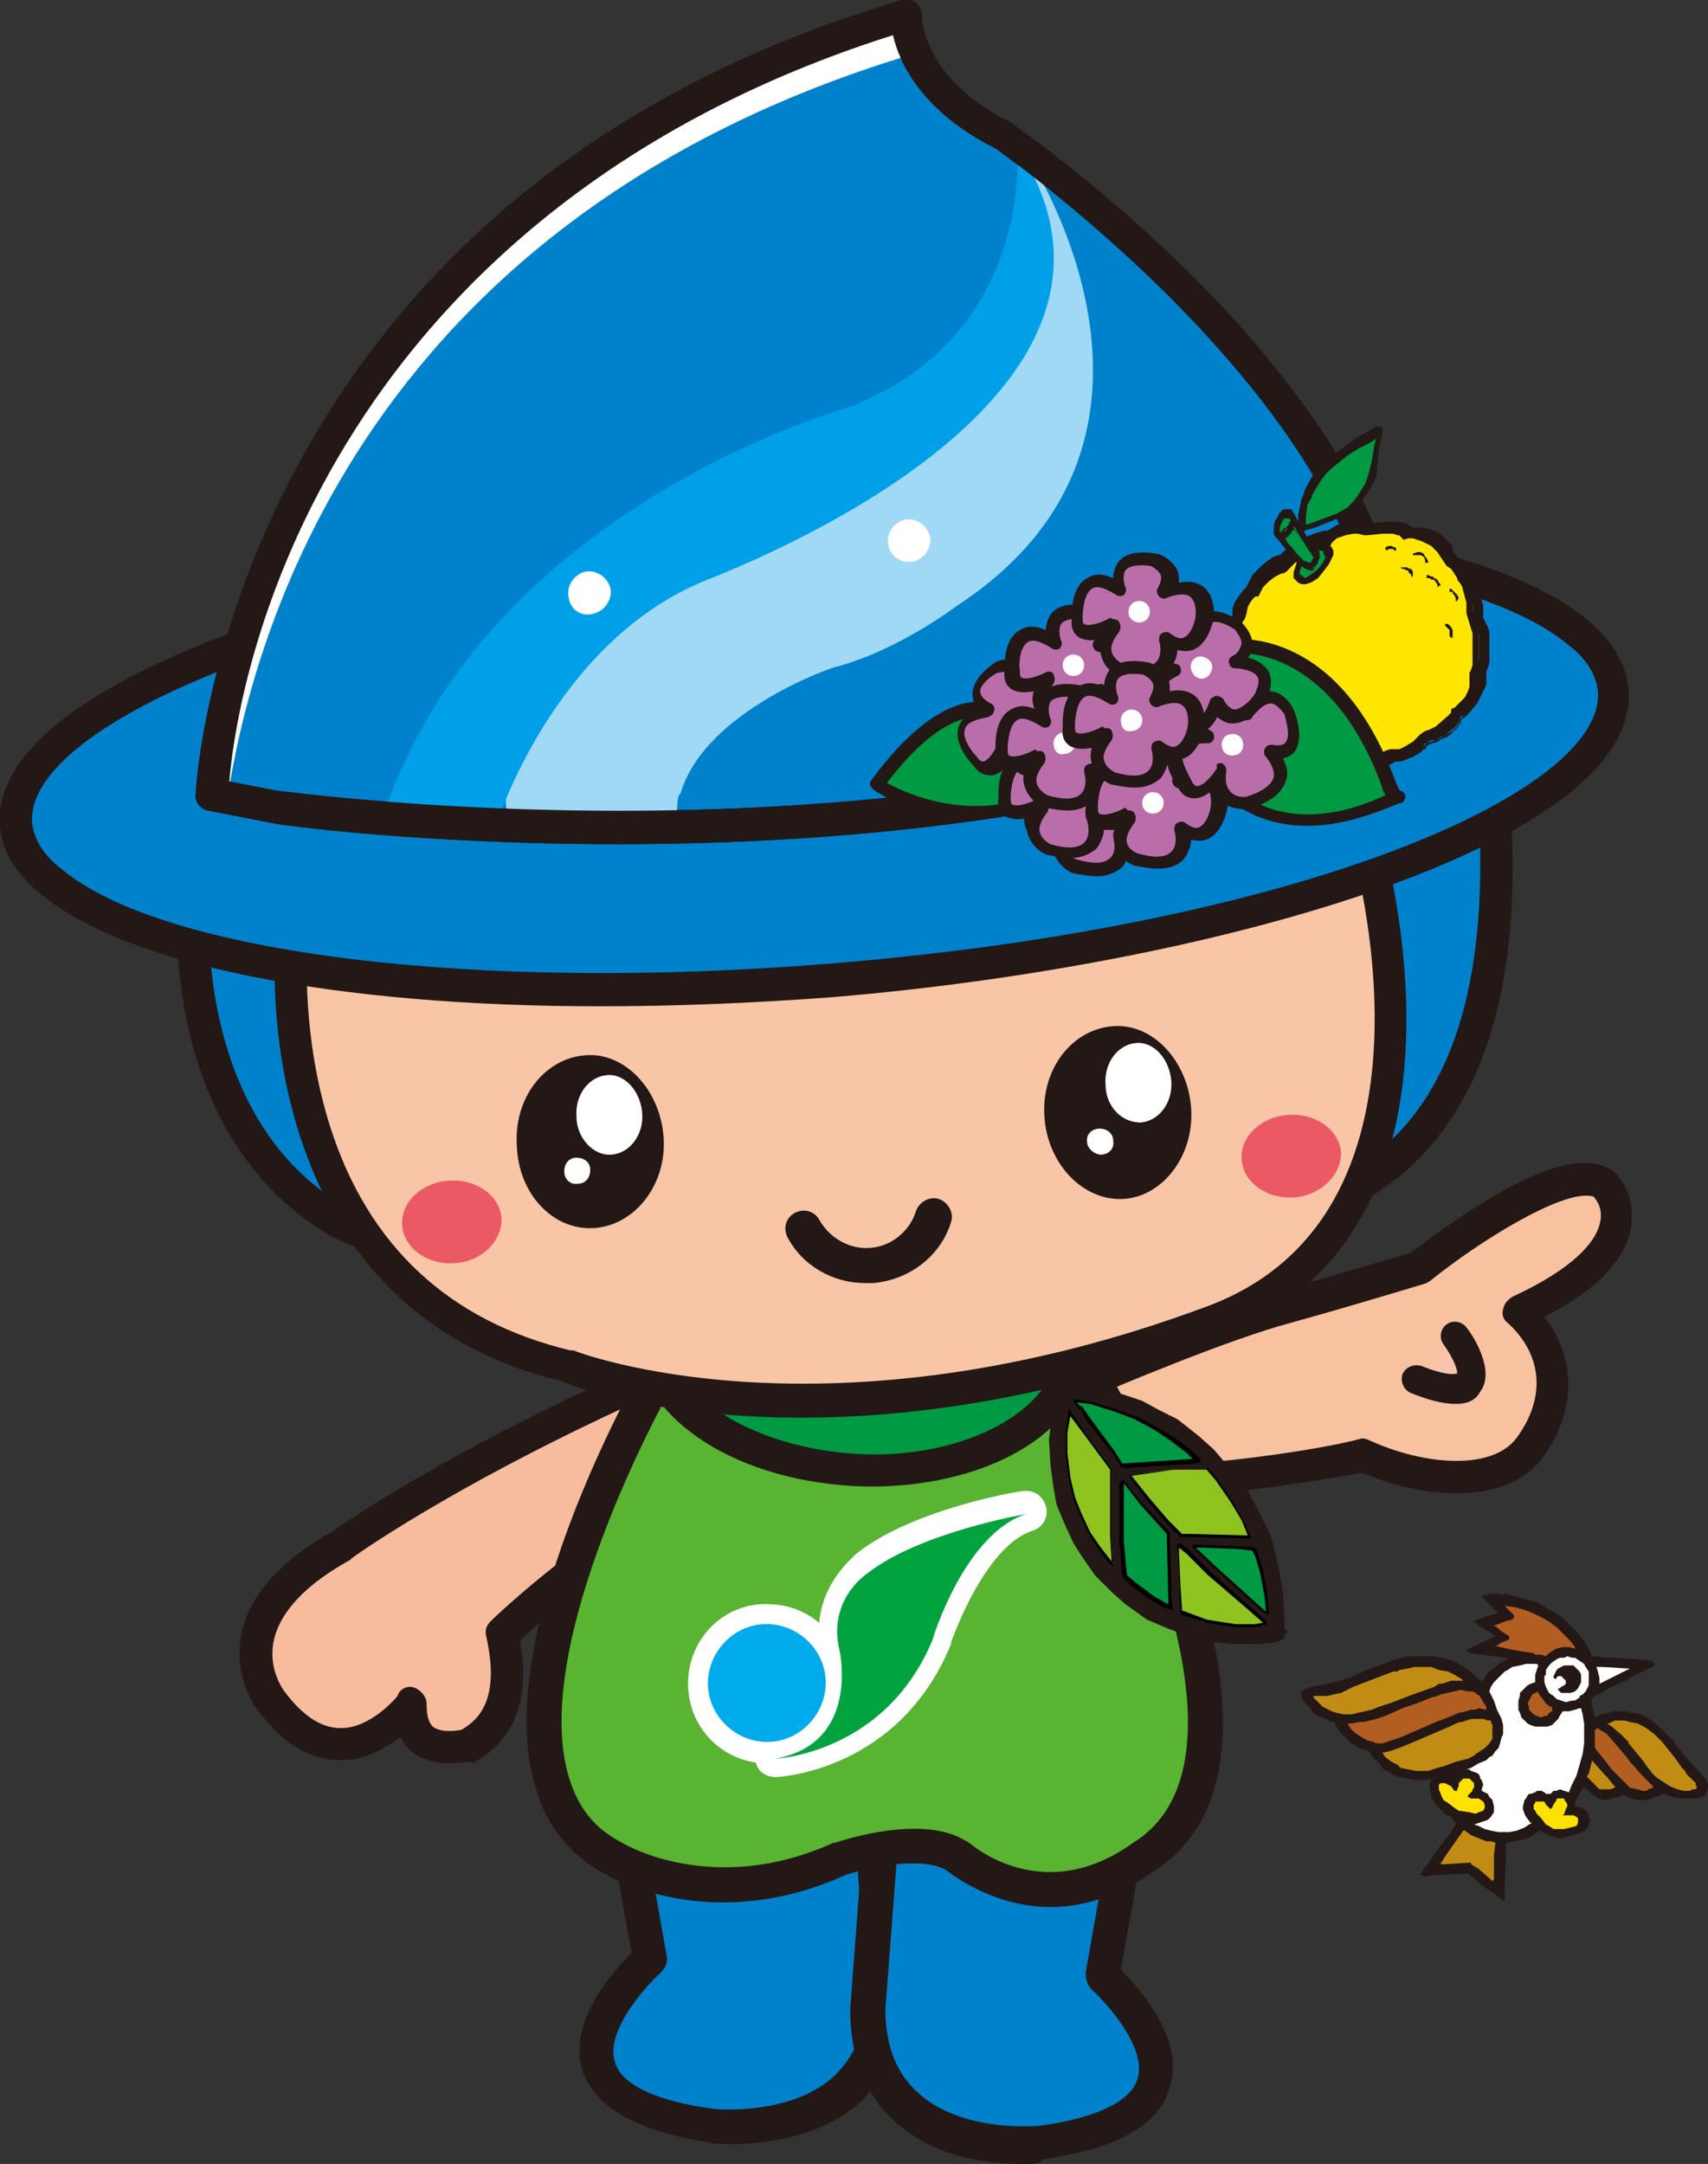 <?xml version="1.0" encoding="utf-8"?>
<!-- Generator: Adobe Illustrator 27.9.6, SVG Export Plug-In . SVG Version: 9.03 Build 54986)  -->
<svg version="1.1" id="レイヤー_1" xmlns="http://www.w3.org/2000/svg" xmlns:xlink="http://www.w3.org/1999/xlink" x="0px"
	 y="0px" viewBox="0 0 111.7 141.5" style="enable-background:new 0 0 111.7 141.5;" xml:space="preserve">
<rect x="0" y="0" width="111.7" height="141.5" fill="#333333" stroke="none"/>
<style type="text/css">
	.st0{clip-path:url(#SVGID_00000127748508039451108030000013370838221998807485_);fill:#F8C19F;}
	.st1{clip-path:url(#SVGID_00000127748508039451108030000013370838221998807485_);fill:#231815;}
	.st2{clip-path:url(#SVGID_00000127748508039451108030000013370838221998807485_);fill:#F8C5AC;}
	.st3{clip-path:url(#SVGID_00000127748508039451108030000013370838221998807485_);fill:#0081CC;}
	.st4{clip-path:url(#SVGID_00000127748508039451108030000013370838221998807485_);fill:#F7BB9E;}
	.st5{clip-path:url(#SVGID_00000127748508039451108030000013370838221998807485_);fill:#58B431;}
	.st6{clip-path:url(#SVGID_00000127748508039451108030000013370838221998807485_);fill:#00ABEB;}
	.st7{clip-path:url(#SVGID_00000127748508039451108030000013370838221998807485_);fill:#FFFFFF;}
	.st8{clip-path:url(#SVGID_00000127748508039451108030000013370838221998807485_);fill:#00A33E;}
	.st9{clip-path:url(#SVGID_00000127748508039451108030000013370838221998807485_);fill:#009944;}
	.st10{clip-path:url(#SVGID_00000127748508039451108030000013370838221998807485_);fill:#8FC31F;}
	.st11{clip-path:url(#SVGID_00000127748508039451108030000013370838221998807485_);}
	.st12{clip-path:url(#SVGID_00000127748508039451108030000013370838221998807485_);fill:#F8C5A6;}
	.st13{clip-path:url(#SVGID_00000127748508039451108030000013370838221998807485_);fill:#9FD9F6;}
	.st14{clip-path:url(#SVGID_00000127748508039451108030000013370838221998807485_);fill:#00A0E9;}
	.st15{clip-path:url(#SVGID_00000127748508039451108030000013370838221998807485_);fill:#EA5964;}
	.st16{clip-path:url(#SVGID_00000127748508039451108030000013370838221998807485_);fill:#FFE600;}
	.st17{clip-path:url(#SVGID_00000127748508039451108030000013370838221998807485_);fill:#B96EAA;}
	
		.st18{clip-path:url(#SVGID_00000127748508039451108030000013370838221998807485_);fill-rule:evenodd;clip-rule:evenodd;fill:#231815;}
	
		.st19{clip-path:url(#SVGID_00000127748508039451108030000013370838221998807485_);fill-rule:evenodd;clip-rule:evenodd;fill:#C18C14;}
	
		.st20{clip-path:url(#SVGID_00000127748508039451108030000013370838221998807485_);fill-rule:evenodd;clip-rule:evenodd;fill:#B25D21;}
	
		.st21{clip-path:url(#SVGID_00000127748508039451108030000013370838221998807485_);fill-rule:evenodd;clip-rule:evenodd;fill:#FFE100;}
	
		.st22{clip-path:url(#SVGID_00000127748508039451108030000013370838221998807485_);fill-rule:evenodd;clip-rule:evenodd;fill:#FFFFFF;}
</style>
<g>
	<defs>
		<rect id="SVGID_1_" width="111.7" height="141.5"/>
	</defs>
	<clipPath id="SVGID_00000152237070317155675870000000874811065850126999_">
		<use xlink:href="#SVGID_1_"  style="overflow:visible;"/>
	</clipPath>
	<path style="clip-path:url(#SVGID_00000152237070317155675870000000874811065850126999_);fill:#F8C19F;" d="M99.3,85.6
		c3,2.8,2.8,6.2,0.7,8.9c-2,2.7-7.2,2.2-10.9,0.5c-2.5,0.7-14.4,2.6-17.5,1.3L69,91c0,0,9.8-4.3,14.9-5.7c4-1.1,8.8-2.6,8.8-2.6
		s10.4-8.3,12.4-5C105.2,77.8,108.1,81.6,99.3,85.6"/>
	<path style="clip-path:url(#SVGID_00000152237070317155675870000000874811065850126999_);fill:#231815;" d="M75.1,97.9
		c-1.6,0-3-0.1-3.9-0.5c-0.2-0.1-0.4-0.3-0.6-0.5l-2.6-5.4c-0.1-0.3-0.1-0.6,0-0.8c0.1-0.3,0.3-0.5,0.6-0.6
		c0.4-0.2,9.9-4.3,15.1-5.7c3.5-1,7.7-2.2,8.6-2.5c1.7-1.3,8.5-6.5,12-5.8c0.8,0.1,1.4,0.5,1.8,1.2c0.2,0.3,0.9,1.5,0.5,3.3
		c-0.5,2-2.4,3.9-5.6,5.5c2.1,2.7,2.1,6.2-0.1,9.2c-2.3,3.1-7.6,2.8-11.8,1C86.8,96.7,79.9,97.9,75.1,97.9 M72.4,95.6
		c3.1,0.8,13.6-0.7,16.5-1.5c0.2-0.1,0.5,0,0.7,0.1c3.5,1.6,8,2,9.6-0.2c1.9-2.6,1.7-5.4-0.6-7.5c-0.3-0.2-0.4-0.6-0.3-0.9
		c0.1-0.4,0.3-0.6,0.6-0.8c4.1-1.9,5.4-3.6,5.7-4.7c0.3-1-0.2-1.6-0.2-1.6c-0.1-0.2-0.2-0.3-0.4-0.3c-2-0.3-7.3,3-10.4,5.5
		c-0.1,0.1-0.2,0.1-0.3,0.2c0,0-4.9,1.5-8.9,2.6c-4.1,1.1-11.2,4.1-13.8,5.2L72.4,95.6z"/>
	<path style="clip-path:url(#SVGID_00000152237070317155675870000000874811065850126999_);fill:#F8C5AC;" d="M95.3,87.4
		c0,0,3.7,5.1-2.6,2.8"/>
	<path style="clip-path:url(#SVGID_00000152237070317155675870000000874811065850126999_);fill:#231815;" d="M95.2,91.8
		c-0.9,0-1.9-0.3-2.9-0.7c-0.5-0.2-0.7-0.7-0.6-1.2c0.2-0.5,0.7-0.7,1.2-0.6c1.5,0.6,2.2,0.6,2.4,0.5c0-0.4-0.4-1.2-0.9-1.9
		c-0.3-0.4-0.2-1,0.2-1.3c0.4-0.3,1-0.2,1.3,0.2c0.5,0.6,1.9,2.9,0.9,4.2C96.5,91.6,95.9,91.8,95.2,91.8"/>
	<path style="clip-path:url(#SVGID_00000152237070317155675870000000874811065850126999_);fill:#0081CC;" d="M41.1,119.6l1.5,8.5
		c0,0-10.1,8.9,4,10.9c0,0,11.3,1.2,11.3-8.9l-0.8-10.5"/>
	<path style="clip-path:url(#SVGID_00000152237070317155675870000000874811065850126999_);fill:#231815;" d="M47.7,140.2
		c-0.7,0-1.2,0-1.2-0.1c-4.8-0.7-7.6-2.3-8.4-4.7c-1-3.2,2-6.5,3.2-7.7l-1.4-7.9c-0.1-0.6,0.3-1.2,0.9-1.3c0.6-0.1,1.2,0.3,1.3,0.9
		l1.5,8.5c0.1,0.4-0.1,0.8-0.4,1.1c-1,0.9-3.6,3.8-3,5.8c0.4,1.5,2.7,2.6,6.5,3.1c0,0,4.9,0.5,7.8-2.1c1.4-1.3,2.2-3.2,2.2-5.6
		l-0.8-10.4c0-0.6,0.4-1.2,1.1-1.2c0.6,0,1.2,0.4,1.2,1.1l0.8,10.5c0,3.2-1,5.7-2.9,7.4C53.4,139.9,49.6,140.2,47.7,140.2"/>
	<path style="clip-path:url(#SVGID_00000152237070317155675870000000874811065850126999_);fill:#0081CC;" d="M73.5,120.9l-1.5,8.5
		c0,0,10.1,8.9-4,10.9c0,0-11.3,1.2-11.3-8.9l0.8-10.5"/>
	<path style="clip-path:url(#SVGID_00000152237070317155675870000000874811065850126999_);fill:#231815;" d="M66.9,141.5
		c-2,0-5.7-0.3-8.4-2.8c-1.9-1.7-2.9-4.2-2.9-7.3l0.8-10.6c0-0.6,0.6-1.1,1.2-1.1c0.6,0,1.1,0.6,1.1,1.2l-0.8,10.5
		c0,2.3,0.7,4.2,2.2,5.5c2.9,2.6,7.8,2.1,7.9,2.1c3.7-0.5,6-1.6,6.4-3.1c0.6-2-2-4.9-3-5.8c-0.3-0.3-0.4-0.7-0.4-1.1l1.5-8.5
		c0.1-0.6,0.7-1,1.3-0.9c0.6,0.1,1,0.7,0.9,1.3l-1.4,7.9c1.2,1.2,4.2,4.5,3.2,7.7c-0.7,2.5-3.5,4-8.3,4.7
		C68.1,141.5,67.6,141.5,66.9,141.5"/>
	<path style="clip-path:url(#SVGID_00000152237070317155675870000000874811065850126999_);fill:#F7BB9E;" d="M41.1,90.7
		c-12.2,5.5-18.8,10.3-18.8,10.3c-8.9,4.8-4.7,10.2-4.7,10.2c4.6,6.2,9.1,0.2,9.1,0.2c-0.2,3.9,3.8,2.7,3.8,2.7
		c2.6-1.5,2.9-4.3,2.2-7.3c0,0,6.9-6.7,12.1-8.2l1.2-1.5C42.7,92,41.1,90.7,41.1,90.7"/>
	<path style="clip-path:url(#SVGID_00000152237070317155675870000000874811065850126999_);fill:#231815;" d="M29.3,115.3
		c-0.7,0-1.6-0.2-2.3-0.7c-0.3-0.2-0.6-0.6-0.8-1c-1,0.7-2.3,1.5-3.9,1.5h0c-2,0-3.8-1.1-5.4-3.2c-0.1-0.1-1.7-2.2-1.1-5.1
		c0.5-2.5,2.6-4.8,6-6.7c0.7-0.5,7.2-5,18.9-10.3c0.4-0.2,0.8-0.1,1.1,0.2c0.1,0.1,1.7,1.5,5.1,6.5c0.3,0.4,0.2,0.9,0,1.3l-1.2,1.5
		c-0.1,0.2-0.3,0.3-0.5,0.4c-4.2,1.2-9.7,6.1-11.2,7.6c0.7,3.7-0.3,6.4-2.9,7.9c-0.1,0-0.1,0.1-0.2,0.1
		C30.8,115.1,30.1,115.3,29.3,115.3 M26.8,110.3c0.1,0,0.2,0,0.4,0.1c0.4,0.2,0.7,0.6,0.7,1c0,0.7,0.1,1.2,0.4,1.5
		c0.5,0.4,1.5,0.3,1.9,0.2c1.2-0.7,2.5-2.1,1.6-6.1c-0.1-0.4,0-0.7,0.3-1c0.3-0.3,6.9-6.6,12.2-8.4l0.5-0.6c-2-2.8-3.2-4.3-3.9-5
		c-11.5,5.3-17.8,9.8-17.9,9.9c0,0-0.1,0.1-0.1,0.1c-2.9,1.6-4.6,3.4-5,5.3c-0.4,1.9,0.7,3.3,0.7,3.3c1.2,1.6,2.4,2.4,3.7,2.4h0
		c2,0,3.7-2.1,3.7-2.1C26.1,110.5,26.5,110.3,26.8,110.3 M22.4,100.9L22.4,100.9L22.4,100.9z"/>
	<path style="clip-path:url(#SVGID_00000152237070317155675870000000874811065850126999_);fill:#58B431;" d="M70.6,88.8
		c0,0,15.1,25.7,4.1,32.7c-6.6,4.9-12.1-0.1-12.1-0.1c-2.5-1.5-7.7,0.2-7.7,0.2c-8.4,3.9-14.8,0-14.8,0c-11.5-6,2.5-30.8,2.5-30.8"
		/>
	<path style="clip-path:url(#SVGID_00000152237070317155675870000000874811065850126999_);fill:#231815;" d="M68.7,124.7
		c-3.6,0-6.3-2-6.8-2.4c-1.5-0.9-4.8-0.3-6.6,0.3c-8.8,4-15.5,0.1-15.8-0.1c-2.2-1.2-3.8-3.1-4.5-5.7c-2.9-9.7,6.3-26,6.6-26.7
		c0.3-0.6,1-0.7,1.6-0.4c0.5,0.3,0.7,1,0.4,1.6c-0.1,0.2-9,16.2-6.4,24.9c0.6,2,1.7,3.4,3.5,4.3c0.3,0.2,6.1,3.5,13.8,0
		c0,0,0.1,0,0.1,0c0.6-0.2,5.8-1.9,8.6-0.1c0.1,0,0.1,0.1,0.2,0.1c0.2,0.2,4.9,4.2,10.7,0c5.2-3.2,3.8-11.4,1.7-17.6
		c-2.3-7.1-6.1-13.5-6.1-13.5c-0.3-0.5-0.1-1.2,0.4-1.6c0.5-0.3,1.2-0.1,1.6,0.4c0.6,1.1,15.6,26.7,3.7,34.2
		C72.9,124.1,70.7,124.7,68.7,124.7"/>
	<path style="clip-path:url(#SVGID_00000152237070317155675870000000874811065850126999_);fill:#00ABEB;" d="M54,110.2
		c-0.1,2.1-1.9,3.8-4,3.7c-2.1-0.1-3.8-1.9-3.7-4c0.1-2.1,1.9-3.8,4-3.7C52.4,106.3,54.1,108.1,54,110.2"/>
	<path style="clip-path:url(#SVGID_00000152237070317155675870000000874811065850126999_);fill:#FFFFFF;" d="M50.2,115.3
		c-0.1,0-0.1,0-0.2,0c-2.9-0.1-5.1-2.5-5-5.4c0.1-2.9,2.5-5.2,5.4-5c2.9,0.1,5.1,2.5,5,5.4c0,1.4-0.6,2.7-1.7,3.6
		C52.7,114.8,51.5,115.3,50.2,115.3 M50.2,107.5c-1.4,0-2.5,1.1-2.5,2.4c0,1.4,1,2.6,2.4,2.6c0.7,0,1.3-0.2,1.8-0.7
		c0.5-0.5,0.8-1.1,0.8-1.8C52.7,108.8,51.7,107.6,50.2,107.5C50.2,107.5,50.2,107.5,50.2,107.5 M54,110.2L54,110.2L54,110.2z"/>
	<path style="clip-path:url(#SVGID_00000152237070317155675870000000874811065850126999_);fill:#00A33E;" d="M67.1,99
		c0,0-7,1.2-10.4,3.9c0,0-2.6,1.7-1.8,5c0,0,1.4,6.1-4.2,7.1c0,0,7.2-0.3,10.3-7.8C61,107.1,63.1,100.3,67.1,99"/>
	<path style="clip-path:url(#SVGID_00000152237070317155675870000000874811065850126999_);fill:#FFFFFF;" d="M50.7,116.2
		c-0.7,0-1.3-0.5-1.3-1.2c-0.1-0.7,0.4-1.3,1.1-1.5c1.2-0.2,2-0.7,2.6-1.5c1.1-1.6,0.6-4,0.6-4c-0.8-3.8,1.9-6,2.3-6.4
		c3.6-2.9,10.6-4.1,10.9-4.1c0.7-0.1,1.3,0.3,1.5,1c0.2,0.7-0.2,1.4-0.9,1.6c-2.7,0.9-4.7,5.6-5.3,7.3c0,0,0,0.1,0,0.1
		C58.8,115.8,51,116.2,50.7,116.2C50.7,116.2,50.7,116.2,50.7,116.2 M62.2,101.6c-1.7,0.6-3.4,1.3-4.6,2.3c0,0-0.1,0-0.1,0.1
		c-0.1,0-1.8,1.3-1.3,3.6c0,0.1,0.4,1.9,0,3.8c1.3-1,2.6-2.5,3.6-4.7C59.9,106.1,60.7,103.8,62.2,101.6"/>
	<path style="clip-path:url(#SVGID_00000152237070317155675870000000874811065850126999_);fill:#00ABEB;" d="M54,110.2
		c-0.1,2.1-1.9,3.8-4,3.7c-2.1-0.1-3.8-1.9-3.7-4c0.1-2.1,1.9-3.8,4-3.7C52.4,106.3,54.1,108.1,54,110.2"/>
	<path style="clip-path:url(#SVGID_00000152237070317155675870000000874811065850126999_);fill:#00A33E;" d="M67.1,99
		c0,0-7,1.2-10.4,3.9c0,0-2.6,1.7-1.8,5c0,0,1.4,6.1-4.2,7.1c0,0,7.2-0.3,10.3-7.8C61,107.1,63.1,100.3,67.1,99"/>
	<path style="clip-path:url(#SVGID_00000152237070317155675870000000874811065850126999_);fill:#009944;" d="M56.6,96.2
		c7.6,0.1,13.6-3.5,13.5-8.1c-0.1-4.6-6.3-8.5-13.9-8.6c-7.6-0.1-13.6,3.5-13.5,8.1C42.8,92.2,49,96,56.6,96.2"/>
	<path style="clip-path:url(#SVGID_00000152237070317155675870000000874811065850126999_);fill:#231815;" d="M57,97.2
		c-0.1,0-0.3,0-0.4,0c-8.3-0.2-14.8-4.4-15-9.6c0-1.8,0.7-3.6,2.2-5.1c2.7-2.7,7.3-4.2,12.4-4.1c8.3,0.2,14.8,4.4,15,9.6
		c0,1.8-0.7,3.6-2.2,5.1C66.4,95.7,61.9,97.2,57,97.2 M55.8,80.5c-4.3,0-8.3,1.3-10.4,3.5c-1.1,1.1-1.6,2.3-1.6,3.5
		c0.1,4,6,7.4,12.9,7.6c4.5,0.1,8.6-1.3,10.8-3.5c1.1-1.1,1.6-2.3,1.6-3.5c-0.1-4-6-7.4-12.9-7.6C56,80.5,55.9,80.5,55.8,80.5"/>
	<polygon style="clip-path:url(#SVGID_00000152237070317155675870000000874811065850126999_);fill:#231815;" points="80.8,107.5 
		82.2,107.5 83.4,107.4 83.9,107.2 84,107.1 84,105.8 83.9,104.1 83.7,102.9 83.4,101.6 83.1,100.4 82.4,99 82.1,98.4 81.6,97.5 
		80.5,96.1 79.4,94.8 78.4,93.9 77,92.8 75.8,92.2 74.7,91.6 72.9,91 71.8,90.7 70.8,90.5 69.5,90.4 69.4,90.4 69.3,90.5 68.8,92.6 
		68.6,94.1 68.7,95.8 68.9,97.3 69.1,98.4 69.6,99.6 70.2,100.9 70.7,101.7 71.6,103 72.7,104.1 73.6,104.9 75,105.9 76.4,106.5 
		77.5,106.9 78.8,107.3 80.5,107.5 	"/>
	<polygon style="clip-path:url(#SVGID_00000152237070317155675870000000874811065850126999_);fill:#231815;" points="77.2,106.1 
		77.4,106 77.4,105.9 77.6,105.9 79.3,106.4 80.8,106.6 81.8,106.7 82.9,106.6 83.1,106.6 83.2,106.6 83.7,107 83.9,107 84.1,106.8 
		84.2,106.7 84,106.5 83.2,105.8 83.2,105.3 83,103.8 82.5,101.8 82.3,101.2 82.4,101 82.4,100.7 82,100.5 81.4,99.2 80.8,98.2 
		80.6,97.8 79.7,96.7 79,95.8 78.9,95.6 78.6,95.4 77.1,94.2 75.9,93.3 74.3,92.5 72.7,91.9 71.2,91.5 70,91.2 69.9,91.3 69.7,91.7 
		69.7,91.9 69.7,92.1 69.6,92.6 69.5,93.6 69.5,95.1 69.6,96.4 70,97.8 70.4,99.2 71,100.4 71.6,101.3 72.3,102.3 72.8,102.8 
		73,103.8 73,104 73.3,104 73.5,104 73.6,103.9 73.6,103.6 73.6,103.6 74.8,104.5 76.2,105.3 76.6,105.6 76.8,106.1 77,106.2 
		77.2,106.2 	"/>
	<polygon style="clip-path:url(#SVGID_00000152237070317155675870000000874811065850126999_);fill:#8FC31F;" points="78.9,106 
		79.4,106.1 80.7,106.3 82.1,106.3 82.7,106.2 82.6,106.1 81.8,105.4 79.1,102.9 77.7,101.6 77.2,101.1 77.1,101.2 77,101.6 
		77.1,103.8 77.3,105.4 77.4,105.5 78.7,106 	"/>
	<path style="clip-path:url(#SVGID_00000152237070317155675870000000874811065850126999_);" d="M82.1,106.4l-1.3,0l-1.3-0.2
		l-0.6-0.1l-0.2-0.1l-1.4-0.4l-0.1-0.2l0,0l-0.1-1.6l-0.1-2.3l0-0.5l0.2-0.1l0.6,0.5l1.4,1.4l2.7,2.4l0.8,0.7l0.2,0.3L82.1,106.4z
		 M78.9,105.9l0.6,0.1l1.3,0.2l1.3,0l0.5-0.1l0,0l-0.8-0.7L79,103l-1.4-1.4l-0.5-0.4l0,0.3l0.1,2.2l0.1,1.5l0,0.1L78.9,105.9z"/>
	<polygon style="clip-path:url(#SVGID_00000152237070317155675870000000874811065850126999_);fill:#009944;" points="76.4,105.1 
		76.6,105.1 76.6,104.4 76.4,100.3 74.6,98.4 73.5,96.9 73.4,96.9 73.3,97.2 73.3,98.1 73.3,100.8 73.5,103.1 74.1,103.6 
		75.3,104.5 76.2,105 	"/>
	<path style="clip-path:url(#SVGID_00000152237070317155675870000000874811065850126999_);" d="M76.7,105.3l-0.6-0.2l-0.9-0.5
		l-1.2-0.9l-0.6-0.6l-0.2-2.3l0-2.8l0-0.9l0.1-0.3h0.2l0,0l1.2,1.5l1.8,1.9l0,0l0.1,4.1L76.7,105.3z M76.4,105L76.4,105l0-0.6
		l-0.1-4.1l-1.7-1.9l-1.1-1.4l0,0.1l0,0.9l0,2.8l0.2,2.2l0.6,0.5l1.2,0.9l0.9,0.5L76.4,105z"/>
	<polygon style="clip-path:url(#SVGID_00000152237070317155675870000000874811065850126999_);fill:#009944;" points="82.8,105.5 
		82.9,105.5 83,105.5 82.9,104.3 82.5,102.7 82.2,101.7 82,101.2 81.1,101.1 78.7,101 78.1,101.1 78.1,101.2 79.7,102.8 82.8,105.4 
			"/>
	<path style="clip-path:url(#SVGID_00000152237070317155675870000000874811065850126999_);" d="M82.9,105.6l-0.1-0.1l-0.1,0l-3-2.7
		l-1.7-1.6V101l0.7,0l2.4,0.1l1,0.1l0.2,0.5l0.3,1l0.3,1.6l0.1,1.2L82.9,105.6z M78.2,101.2l1.6,1.5l3,2.7l-0.1-1l-0.3-1.6l-0.3-1
		l-0.2-0.4l-0.8-0.1l-2.4-0.1L78.2,101.2z"/>
	<polygon style="clip-path:url(#SVGID_00000152237070317155675870000000874811065850126999_);fill:#8FC31F;" points="72.7,102.2 
		72.8,102.3 72.8,102.2 72.7,100.4 72.7,96.9 72.7,96 71,93.7 70,92.3 69.8,93.7 69.8,95 70,96.7 70.3,97.9 70.6,98.9 71.3,100.2 
		71.9,101.3 72.7,102.2 	"/>
	<path style="clip-path:url(#SVGID_00000152237070317155675870000000874811065850126999_);" d="M72.8,102.4l-0.2-0.1l-0.7-0.9
		l-0.7-1.1L70.6,99l-0.4-1l-0.3-1.3l-0.2-1.6l0-1.4l0.2-1.6l1.1,1.6l1.7,2.3l0,0.9l0,3.5l0.1,1.9L72.8,102.4z M70,92.6l-0.2,1.1
		l0,1.3l0.2,1.6l0.3,1.3l0.4,1l0.6,1.3l0.7,1l0.7,0.9l-0.1-1.7l0-3.5l0-0.8l-1.7-2.3L70,92.6z"/>
	<polygon style="clip-path:url(#SVGID_00000152237070317155675870000000874811065850126999_);fill:#8FC31F;" points="77.3,100.4 
		77.7,100.4 81.7,100.5 81.7,100.5 81.2,99.4 80.4,98.1 79.5,96.8 78.9,96.1 78.8,96.1 76.7,96.1 74,96.4 73.9,96.5 75.2,98.1 
		76.4,99.5 77.2,100.3 	"/>
	<path style="clip-path:url(#SVGID_00000152237070317155675870000000874811065850126999_);" d="M81.7,100.6l-4-0.1l-0.5,0l-0.1-0.1
		l-0.8-0.8l-1.2-1.4l-1.3-1.7l0.2-0.1l0,0l2.8-0.3l2.1-0.1l0.1,0l0.6,0.7l0.9,1.3l0.8,1.4l0.5,1.1L81.7,100.6z M77.3,100.3l0.4,0
		l3.9,0.1l-0.4-1l-0.8-1.4l-0.9-1.3l-0.6-0.7l-0.1,0l-2,0.1L74,96.5l1.2,1.5l1.2,1.4L77.3,100.3L77.3,100.3z"/>
	<polygon style="clip-path:url(#SVGID_00000152237070317155675870000000874811065850126999_);fill:#009944;" points="73.3,95.8 
		73.5,95.9 74.9,95.7 77.9,95.5 78.2,95.5 78.2,95.4 77.7,95 76.5,94.1 75.6,93.5 74.3,92.8 72.9,92.3 71.3,91.8 70.2,91.6 
		70.2,91.6 70.5,92 70.7,92.2 71.1,92.8 72.8,95.1 	"/>
	<path style="clip-path:url(#SVGID_00000152237070317155675870000000874811065850126999_);" d="M73.5,96l-0.2-0.1l0,0l-0.5-0.8
		L71,92.8l-0.3-0.6l-0.2-0.1l-0.3-0.5l0.1-0.1l0.1,0l1.1,0.2l1.6,0.5l1.4,0.5l1.3,0.7l1,0.6l1.2,0.9l0.5,0.5l0,0.2l-0.4,0.1l-3,0.2
		L73.5,96z M73.4,95.7L73.4,95.7l1.5-0.1l3.1-0.2L77.6,95l-1.2-0.9l-0.9-0.6l-1.3-0.7l-1.3-0.5l-1.6-0.5l-0.9-0.1l0.2,0.2l0.2,0.1
		l0.4,0.6l1.7,2.3L73.4,95.7z"/>
	<path style="clip-path:url(#SVGID_00000152237070317155675870000000874811065850126999_);fill:#0081CC;" d="M12.7,60.4
		c0,0-0.8,13.6,9.4,19.5C32.3,85.8,77,79.3,77,79.3s23.4,5.2,20.7-27.8"/>
	<path style="clip-path:url(#SVGID_00000152237070317155675870000000874811065850126999_);fill:#231815;" d="M39.7,83.4
		c-7.8,0-14.7-0.7-18.1-2.6c-10.6-6.2-10-19.9-10-20.5c0-0.6,0.5-1,1.1-1c0.6,0,1,0.5,1,1.1c0,0.1-0.6,13,8.9,18.5
		c9.7,5.7,53.7-0.6,54.2-0.7c0.1,0,0.3,0,0.4,0c0.1,0,7.8,1.6,13.4-3.3c4.9-4.3,6.9-12.2,6-23.4c0-0.6,0.4-1.1,1-1.1
		c0.6-0.1,1.1,0.4,1.1,1c1,12-1.3,20.4-6.8,25.2c-6,5.2-13.7,4.1-15,3.8C74.6,80.8,55.3,83.4,39.7,83.4"/>
	<path style="clip-path:url(#SVGID_00000152237070317155675870000000874811065850126999_);fill:#F8C5A6;" d="M19.1,62.1
		c0,0-2,22.4,18,27.2c0,0,16.6,6.7,42.3-2.9c18-6.8,9.8-32.4,9.8-32.4"/>
	<path style="clip-path:url(#SVGID_00000152237070317155675870000000874811065850126999_);fill:#231815;" d="M52.4,92.7
		c-9.3,0-14.9-2-15.7-2.4C16.2,85.4,18,62.3,18,62l2.1,0.2c0,0.1-0.4,5.5,1.5,11.5c2.5,7.8,7.8,12.7,15.7,14.6l0.2,0
		c0.2,0.1,16.6,6.4,41.5-2.9c16.8-6.3,9.2-30.9,9.1-31.1l2-0.6c0.1,0.3,8.3,26.7-10.4,33.7C68.8,91.5,59.5,92.7,52.4,92.7"/>
	<path style="clip-path:url(#SVGID_00000152237070317155675870000000874811065850126999_);fill:#0081CC;" d="M54.4,64.1
		c28.8-2.4,51.7-10.9,51.1-19c-0.6-8.1-24.5-12.6-53.4-10.2c-28.8,2.4-51.7,10.9-51.1,19C1.7,61.9,25.6,66.5,54.4,64.1"/>
	<path style="clip-path:url(#SVGID_00000152237070317155675870000000874811065850126999_);fill:#231815;" d="M39.2,65.8
		c-17.2,0-31.1-2.7-36.6-7.4C1,57.1,0.1,55.6,0,54c-0.8-9.8,25.9-17.9,52-20.1c24-2,44.8,0.7,51.9,6.7c1.6,1.4,2.5,2.9,2.6,4.5
		c0.8,9.8-25.9,17.9-52,20.1C49.2,65.6,44.1,65.8,39.2,65.8 M67.2,35.4c-4.8,0-9.8,0.2-15,0.6C21.6,38.6,1.6,47.3,2.1,53.8
		c0.1,1,0.7,2.1,1.9,3c6.6,5.6,27.3,8.1,50.4,6.2C85,60.5,105,51.8,104.5,45.2c-0.1-1-0.7-2.1-1.9-3C97.5,37.9,83.9,35.4,67.2,35.4"
		/>
	<path style="clip-path:url(#SVGID_00000152237070317155675870000000874811065850126999_);fill:#0081CC;" d="M91,45.2
		c-31,13.8-73.2,7.6-73.2,7.6l-4-0.8c0,0,1.5-38,45.5-50.9c0,0-0.1,4.7,6.4,7.9C65.7,8.9,92.1,27.2,91,45.2"/>
	<path style="clip-path:url(#SVGID_00000152237070317155675870000000874811065850126999_);fill:#231815;" d="M40.4,55.2
		c-13.1,0-22.5-1.3-22.7-1.4L13.6,53c-0.5-0.1-0.9-0.6-0.8-1.1C12.8,51.6,14.8,13,59,0c0.3-0.1,0.7,0,0.9,0.2
		c0.3,0.2,0.4,0.5,0.4,0.9c0,0.2,0.1,4.1,5.8,6.9c0,0,0.1,0.1,0.1,0.1c0.3,0.2,6.8,4.7,13.3,11.5c8.8,9.3,13,17.9,12.6,25.7
		c0,0.4-0.3,0.7-0.6,0.9C75,53.5,55.3,55.2,40.4,55.2 M15,51.1l3.1,0.6c0.4,0,41.7,5.9,71.9-7.3c0.4-16.6-23.5-33.7-24.9-34.7
		c-4.8-2.4-6.3-5.6-6.7-7.4C36.9,9.1,26.2,22.1,21,31.9C16.3,40.7,15.2,48.5,15,51.1 M91,45.2L91,45.2L91,45.2z"/>
	<path style="clip-path:url(#SVGID_00000152237070317155675870000000874811065850126999_);fill:#FFFFFF;" d="M59.5,3.6
		c-0.2-1.2-0.1-2-0.1-2C15.5,14.5,13.9,52.5,13.9,52.5l0.9,0.2C15.9,45.2,21.5,15.1,59.5,3.6"/>
	<path style="clip-path:url(#SVGID_00000152237070317155675870000000874811065850126999_);fill:#9FD9F6;" d="M44.5,51.9
		c0,0-0.3-0.1-0.2,2c0,0-10.4,0.6-11.1-0.8c-1-1.8,4.4-10,4.4-10S52.6,33.2,59.1,29c12.1-8,8.1-18.8,8.1-18.8s12.2,18.4-4.6,29.4
		c0,0-3.8,2.9-7.9,4C54.8,43.5,46.1,46.4,44.5,51.9"/>
	<path style="clip-path:url(#SVGID_00000152237070317155675870000000874811065850126999_);fill:#00A0E9;" d="M66.5,9.6
		c0,0,1.3,12.2-10.9,17c0,0-24.1,6.6-30.6,27l7.5,0.2c0,0,3.7-11.6,13.3-15.7C45.8,38,77.8,26.7,66.5,9.6"/>
	<path style="clip-path:url(#SVGID_00000152237070317155675870000000874811065850126999_);fill:#231815;" d="M40.4,55.2
		c-13.1,0-22.5-1.3-22.7-1.4L13.6,53c-0.5-0.1-0.9-0.6-0.8-1.1C12.8,51.6,14.8,13,59,0c0.3-0.1,0.7,0,0.9,0.2
		c0.3,0.2,0.4,0.5,0.4,0.9c0,0.2,0.1,4.1,5.8,6.9c0,0,0.1,0.1,0.1,0.1c0.3,0.2,6.8,4.7,13.3,11.5c8.8,9.3,13,17.9,12.6,25.7
		c0,0.4-0.3,0.7-0.6,0.9C75,53.5,55.3,55.2,40.4,55.2 M15,51.1l3.1,0.6c0.4,0,41.7,5.9,71.9-7.3c0.4-16.6-23.5-33.7-24.9-34.7
		c-4.8-2.4-6.3-5.6-6.7-7.4C36.9,9.1,26.2,22.1,21,31.9C16.3,40.7,15.2,48.5,15,51.1 M91,45.2L91,45.2L91,45.2z"/>
	<path style="clip-path:url(#SVGID_00000152237070317155675870000000874811065850126999_);fill:#231815;" d="M38.9,80.3
		c2.6-0.2,4.7-2.8,4.5-5.9c-0.2-3.1-2.5-5.6-5.1-5.4c-2.7,0.2-4.7,2.8-4.5,5.9C33.9,78.1,36.2,80.5,38.9,80.3"/>
	<path style="clip-path:url(#SVGID_00000152237070317155675870000000874811065850126999_);fill:#FFFFFF;" d="M40,75.5
		c1.2-0.1,2.1-1.3,2-2.7c-0.1-1.4-1.1-2.6-2.3-2.5c-1.2,0.1-2.1,1.3-2,2.7C37.7,74.4,38.8,75.6,40,75.5"/>
	<path style="clip-path:url(#SVGID_00000152237070317155675870000000874811065850126999_);fill:#231815;" d="M73.4,78.4
		c2.6-0.1,4.7-2.8,4.5-5.9c-0.2-3.1-2.5-5.6-5.1-5.4c-2.7,0.2-4.7,2.8-4.5,5.9C68.5,76.1,70.8,78.5,73.4,78.4"/>
	<path style="clip-path:url(#SVGID_00000152237070317155675870000000874811065850126999_);fill:#FFFFFF;" d="M74.6,73.4
		c1.2-0.1,2.1-1.3,2-2.7c-0.1-1.4-1.1-2.6-2.3-2.5c-1.2,0.1-2.1,1.3-2,2.7C72.3,72.3,73.3,73.4,74.6,73.4"/>
	<path style="clip-path:url(#SVGID_00000152237070317155675870000000874811065850126999_);fill:#EA5964;" d="M84.6,78.3
		c-1.8,0.1-3.3-1-3.4-2.5c-0.1-1.5,1.3-2.8,3.1-2.9c1.8-0.1,3.3,1,3.4,2.5C87.7,76.9,86.3,78.2,84.6,78.3"/>
	<path style="clip-path:url(#SVGID_00000152237070317155675870000000874811065850126999_);fill:#EA5964;" d="M29.7,82.6
		c-1.8,0.1-3.3-1-3.4-2.5c-0.1-1.5,1.3-2.8,3.1-2.9c1.8-0.1,3.3,1,3.4,2.5C32.8,81.2,31.5,82.5,29.7,82.6"/>
	<path style="clip-path:url(#SVGID_00000152237070317155675870000000874811065850126999_);fill:#FFFFFF;" d="M37.8,77.4
		c0.5,0,0.8-0.4,0.8-0.9c0-0.5-0.4-0.8-0.9-0.8c-0.5,0-0.8,0.4-0.8,0.9C36.9,77.1,37.3,77.5,37.8,77.4"/>
	<path style="clip-path:url(#SVGID_00000152237070317155675870000000874811065850126999_);fill:#FFFFFF;" d="M72,75.5
		c0.5,0,0.9-0.4,0.8-0.9c0-0.5-0.4-0.8-0.9-0.8c-0.5,0-0.9,0.4-0.8,0.9C71.1,75.1,71.6,75.5,72,75.5"/>
	<polygon style="clip-path:url(#SVGID_00000152237070317155675870000000874811065850126999_);fill:#009944;" points="88,29.6 
		88.3,29.4 88.8,29.1 89.4,28.8 89.8,28.5 90.2,28.3 90.3,28.4 90.2,28.5 90.2,28.5 90.2,28.8 90.1,29.1 90,29.5 90,29.9 90,30 
		89.9,30.3 89.9,30.5 89.8,30.8 89.8,31.1 89.6,31.4 89.5,31.7 89.4,32 89.2,32.2 89,32.6 88.8,32.7 88.6,33 88.4,33.2 88.2,33.4 
		88.2,33.4 88,33.5 87.7,33.7 87.4,33.8 87.1,33.9 86.8,34.1 86.4,34.3 86,34.4 85.5,34.5 85.3,34.6 85.2,34.6 85.2,34.6 85.2,34.6 
		85.2,34.6 85.2,34.6 85.1,34.6 85.1,34.6 85.1,34.5 85.1,34.1 85.2,33.8 85.2,33.7 85.2,33.6 85.2,33.4 85.2,33.3 85.3,32.9 
		85.4,32.7 85.4,32.5 85.5,32.3 85.5,32.3 85.6,32 85.8,31.7 86,31.5 86.2,31.2 86.5,30.8 86.8,30.5 87.1,30.3 87.4,30.1 87.6,29.9 
		87.8,29.8 	"/>
	<path style="clip-path:url(#SVGID_00000152237070317155675870000000874811065850126999_);fill:#231815;" d="M85.1,34.9
		C85.1,34.9,85.1,34.9,85.1,34.9c-0.1,0-0.2-0.1-0.2-0.2c0,0,0-0.1,0-0.1l0-0.9l0.2-1l0.2-0.5c0,0,0-0.1,0-0.1l0.1-0.2l0.5-0.9
		l0.4-0.4l0.6-0.6l0.9-0.7c0,0,0,0,0,0l0.8-0.6l1.4-0.8c0.1,0,0.2,0,0.3,0c0.1,0.1,0.1,0.2,0.1,0.3l0,0.1c0,0,0,0.1,0,0.1l-0.2,0.9
		l-0.1,1L90,31.2l-0.3,0.6l-0.3,0.5l-0.6,0.8l-0.5,0.4c0,0-0.1,0-0.1,0l-0.1,0.1l-0.6,0.3l-1.5,0.6l-0.7,0.2c0,0,0,0,0,0
		c0,0,0,0-0.1,0C85.2,34.9,85.2,34.9,85.1,34.9 M88.1,29.8L87,30.7L86.7,31l-0.3,0.4l-0.5,0.8l-0.1,0.2c0,0,0,0.1,0,0.1L85.5,33
		l-0.1,0.8l0,0.3l0,0.2l0.1,0l0.8-0.3l1.1-0.4l0.7-0.4c0,0,0,0,0,0l0.4-0.4l0.3-0.4l0.5-0.8l0.2-0.6l0.2-0.8l0.2-1.2l0.1-0.3
		L89.5,29l-0.6,0.3L88.1,29.8z"/>
	<polygon style="clip-path:url(#SVGID_00000152237070317155675870000000874811065850126999_);fill:#231815;" points="88.2,34.2 
		88.4,34.1 88.5,34.1 88.7,34.1 88.9,34.1 89.2,34.1 89.4,34.1 89.5,34.2 89.6,34.2 89.9,34.2 90.8,34.1 91.1,34.2 91.4,34.2 
		91.6,34.3 91.8,34.4 91.9,34.5 92.2,34.5 92.4,34.5 92.6,34.6 93.2,34.7 93.5,34.8 93.8,35 94,35.1 94.3,35.4 94.7,35.8 94.9,36.1 
		95.1,36.4 95.2,36.6 95.6,37 95.9,37.3 96,37.5 96.1,37.7 96.3,38 96.5,38.5 96.7,39 96.8,39.4 96.8,39.5 96.9,39.6 96.9,40.1 
		96.9,40.4 97.1,40.9 97.2,41.1 97.3,41.4 97.3,41.7 97.3,42.4 97.3,42.6 97.3,42.7 97.3,43.2 97.3,43.4 97.2,43.8 97.1,44 
		97.1,44.1 97,44.3 97,44.4 97.1,44.7 97,45 96.9,45.2 96.8,45.4 96.5,45.9 96.1,46.5 95.8,46.7 95.7,46.8 95.6,46.8 95.5,46.9 
		95.4,47.2 95.2,47.5 95,47.7 94.8,47.8 94.5,48.1 94.2,48.2 93.9,48.4 93.6,48.4 93.3,48.6 93.2,48.6 93.1,48.8 93,49 92.8,49.1 
		92.3,49.3 92,49.5 91.8,49.5 91.5,49.6 91.2,49.6 91.1,49.6 91,49.7 90.8,49.8 90.6,49.9 90,50.1 90,50.1 89.4,50.4 89.4,50.4 
		89.2,50.4 88.8,50.4 88.5,50.4 88.3,50.3 88.3,50.4 88.1,50.4 88,50.5 87.8,50.5 87.7,50.6 87.3,50.6 86.6,50.6 86.2,50.5 
		86.1,50.5 86,50.4 86,50.4 86,50.4 86,50.4 85.7,50.3 85.3,50.1 85.1,49.9 85,49.9 84.8,49.8 84.6,49.8 84.3,49.7 84,49.6 
		83.8,49.4 83.7,49.2 83.6,49.2 83.3,49.1 83.1,49 82.9,48.9 82.7,48.7 82.4,48.5 82.2,48.2 81.9,48 81.7,47.8 81.5,47.6 81.4,47.4 
		81.4,47.2 81.3,47 81.1,46.8 81,46.7 80.9,46.6 80.8,46.5 80.8,46.3 80.7,46 80.6,45.5 80.6,44.8 80.6,44.5 80.5,44.2 80.2,43.6 
		80.1,43.3 80.1,42.8 80.1,42.5 80.1,42.1 80.2,41.7 80.3,41.4 80.5,40.9 80.6,40.6 80.7,40.4 80.8,40.3 80.8,40.2 80.8,40 
		80.8,39.8 80.9,39.5 81,39.3 81.1,39.1 81.4,38.7 81.6,38.5 81.7,38.2 81.9,37.9 82,37.7 82.4,37.3 82.7,37 83.1,36.7 83.4,36.6 
		83.7,36.5 83.8,36.4 84,36.2 84.2,35.9 84.4,35.8 84.7,35.6 85.2,35.3 85.9,35.1 86.2,35 86.3,35 86.4,35 86.5,34.9 86.5,34.9 
		86.6,34.9 86.8,34.9 87,34.8 87.2,34.5 87.4,34.4 	"/>
	<path style="clip-path:url(#SVGID_00000152237070317155675870000000874811065850126999_);fill:#231815;" d="M87.3,50.8l-0.7-0.1
		L86,50.6l0,0l-0.4-0.2l-0.4-0.2L85,50l-0.2-0.1l-0.2,0l-0.3-0.1L84,49.7l-0.3-0.2l-0.2-0.2l-0.2-0.1L82.9,49l-0.3-0.2l-0.5-0.5
		l-0.3-0.2l-0.2-0.2l-0.2-0.2l-0.1-0.3l0-0.2L81.2,47l-0.1-0.1l-0.1-0.1l-0.1-0.2l-0.1-0.1l-0.1-0.2l0-0.3l-0.1-0.5l-0.1-1l-0.1-0.3
		l-0.3-0.6L80,43.3L80,42.8l0-0.3L80,42l0.1-0.4l0.1-0.3l0.1-0.5l0.3-0.6l0-0.1l0-0.1l0-0.2l0.1-0.3l0.1-0.2L81,39l0.3-0.4l0.2-0.2
		l0.1-0.2l0.2-0.4l0.1-0.2l0.4-0.4l0.3-0.3l0.4-0.3l0.3-0.2l0.3-0.1l0.1,0l0.2-0.2l0.5-0.4l0.3-0.2l0.5-0.3l0.7-0.3l0.7-0.2l0,0
		l0.2,0l0.2-0.1l0.3-0.2l0.2-0.1l0.8-0.2l0.5-0.1l0.3,0l0.3,0l0.3,0.1l0.1,0.1l0.3,0l0.9-0.1l0.4,0l0.5,0.1l0.2,0.1l0.1,0.1l0.3,0.1
		l0.2,0l0.2,0l0.6,0.1l0.3,0.1l0.4,0.2l0.2,0.2l0.2,0.2l0.4,0.4L95,36l0.2,0.3l0.1,0.1l0.7,0.7l0.1,0.2l0.3,0.6l0.2,0.5l0.2,0.5
		l0.2,0.7l0,0.5l0,0.3l0.2,0.4l0.1,0.2l0.1,0.3l0,0.3l0,0.9l0,0.1l0,0.4l0,0.3l-0.1,0.4l-0.1,0.2l0,0.1l0,0.2l0,0.3l0,0.2l-0.1,0.3
		l-0.1,0.2L96.6,46l-0.5,0.6l-0.3,0.3L95.6,47l-0.1,0.3l-0.2,0.3l-0.2,0.2l-0.2,0.2l-0.3,0.2l-0.3,0.1l-0.3,0.2l-0.3,0.1l-0.3,0.1
		l-0.1,0.1l-0.1,0.2L93.1,49l-0.2,0.2l-0.5,0.3l-0.3,0.1l-0.2,0.1l-0.3,0.1l-0.4,0l-0.1,0.1l-0.2,0.1L90.6,50L90,50.2l0,0l-0.8,0.3
		l-0.4,0l-0.2,0l-0.2-0.1l0,0l-0.1,0l-0.1,0.1l-0.3,0.1L87.3,50.8z M86.1,50.3l0.6,0.1l0.6,0.1l0.5-0.1l0.2-0.1l0.1-0.1l0.3-0.1
		l0.2,0.1l0.2,0l0.4,0l0.2-0.1L90,50l0,0l0.5-0.2l0.2-0.1l0.2-0.1l0.2-0.1l0.4,0l0.3-0.1l0.2,0l0.3-0.1l0.4-0.2l0.2-0.1l0.1-0.1
		l0.2-0.2l0.1-0.1l0.3-0.1l0.3-0.1l0.6-0.3l0.3-0.2l0.2-0.1l0.2-0.2l0.2-0.3l0.1-0.3l0.1-0.1l0.1-0.1l0.1-0.1l0.2-0.2l0.4-0.6
		l0.4-0.7l0.1-0.2l0-0.2l0-0.3l0-0.1l0-0.2l0-0.1l0.1-0.2l0.1-0.4l0-0.2l0-0.4l0-0.1l0-0.2l0-0.7l0-0.3l-0.1-0.3L97,40.9l-0.2-0.5
		l0-0.3l-0.1-0.7L96.6,39l-0.2-0.4l-0.2-0.5l-0.4-0.7L95,36.5l-0.2-0.3l-0.2-0.3l-0.4-0.4L94,35.2l-0.2-0.1l-0.3-0.2l-0.3-0.1
		l-0.6-0.1l-0.2,0l-0.2,0l-0.3-0.1l-0.1-0.1l-0.2-0.1l-0.4-0.1l-0.3,0l-1.2,0.1l-0.2-0.1l-0.2,0l-0.3,0l-0.2,0l-0.1,0l-0.1,0
		l-0.2,0.1l-0.8,0.2l-0.2,0.1L87,34.8L86.8,35l-0.2,0.1l0,0l-0.6,0.1l-0.7,0.3l-0.5,0.3l-0.3,0.2L84,36.3l-0.2,0.2l-0.1,0.1
		l-0.3,0.1l-0.3,0.2l-0.4,0.3l-0.3,0.3l-0.4,0.4L82,38l-0.2,0.3l-0.1,0.3l-0.2,0.2l-0.4,0.6L81,39.6l0,0.3l0,0.2l0,0.2l-0.1,0.2
		l-0.1,0.1l-0.2,0.4l-0.1,0.5l-0.1,0.3l-0.1,0.4l0,0.4l0,0.3l0.1,0.4l0.1,0.3l0.3,0.6l0.1,0.3l0,0.3l0,0.8l0.1,0.5l0,0.3l0.1,0.1
		l0.1,0.1l0.1,0.1l0.1,0.1l0.2,0.2l0.1,0.3l0,0.2l0.1,0.2l0.1,0.2l0.2,0.2l0.3,0.2l0.5,0.5l0.4,0.2l0.2,0.1l0.3,0.1l0.1,0.1l0.1,0.1
		l0.3,0.2l0.3,0.1l0.2,0.1l0.2,0l0.3,0.1l0,0l0.2,0.2l0.3,0.2L86.1,50.3z"/>
	<polygon style="clip-path:url(#SVGID_00000152237070317155675870000000874811065850126999_);fill:#FFE600;" points="88.1,34.9 
		88.5,34.8 88.8,34.8 89,34.8 89.2,34.9 89.4,34.9 90.3,34.8 90.5,34.8 91.1,34.8 91.4,34.8 91.6,35 91.7,35 91.7,35.1 91.8,35.1 
		92,35.1 92.1,35.1 92.4,35.1 92.8,35.1 93.1,35.3 93.3,35.4 93.5,35.5 93.7,35.6 94.1,36 94.3,36.3 94.5,36.6 94.7,36.9 94.9,37.1 
		95.1,37.2 95.2,37.4 95.3,37.5 95.3,37.5 95.6,38 95.6,38.1 95.9,38.5 96,38.7 96.3,39.6 96.3,39.9 96.3,40 96.3,40.2 96.4,40.4 
		96.6,41.2 96.6,41.3 96.7,41.5 96.7,42.1 96.7,42.6 96.7,43.2 96.6,43.5 96.5,43.9 96.5,44 96.4,44.1 96.4,44.4 96.4,44.7 
		96.3,44.9 96.2,45.2 96,45.6 95.7,45.9 95.4,46.3 95.2,46.3 95.1,46.3 95.1,46.4 95,46.6 95,46.6 94.8,46.8 94.5,47.1 94.2,47.4 
		94,47.5 93.7,47.7 93.5,47.8 93.2,47.9 93,48 92.8,48.2 92.7,48.3 92.5,48.5 92.4,48.6 92,48.8 91.6,49 91.4,49 91.1,49 90.9,49 
		90.6,49.1 89.8,49.6 89.5,49.7 89,49.8 88.9,49.8 88.3,49.7 88.2,49.7 88,49.8 87.8,49.9 87.6,50 87.3,50 87,50 86.7,50 86.4,50 
		86.3,49.9 86.2,49.8 85.9,49.7 85.6,49.6 85.3,49.4 85.3,49.3 85.1,49.3 85,49.2 84.4,49.1 84.2,49 84,48.8 83.8,48.6 83.7,48.6 
		83.7,48.5 83.5,48.4 83.3,48.4 83.1,48.3 82.3,47.6 82.1,47.3 82,47.1 81.9,46.8 81.8,46.7 81.7,46.5 81.6,46.4 81.4,46.2 
		81.2,45.7 81.2,45.4 81.2,45 81.2,44.5 81.1,44.3 81,43.9 80.8,43.5 80.7,43.1 80.6,42.8 80.6,42.6 80.7,42.1 81,41.1 81.1,40.8 
		81.3,40.6 81.3,40.5 81.4,40.2 81.4,40 81.5,39.7 81.6,39.4 81.8,39.1 82,38.9 82.1,38.8 82.2,38.6 82.3,38.4 82.4,38.2 82.8,37.8 
		83.2,37.4 83.6,37.2 83.8,37.2 83.8,37.2 83.9,37.2 84,37.1 84.1,37.1 84.3,36.8 84.6,36.6 84.6,36.5 85,36.2 85.3,36 85.7,35.8 
		86.3,35.7 86.9,35.5 87.1,35.4 87.3,35.3 87.4,35.2 87.5,35.1 88,34.9 	"/>
	<path style="clip-path:url(#SVGID_00000152237070317155675870000000874811065850126999_);fill:#231815;" d="M87,50.2l-0.3,0
		l-0.3-0.1l-0.2-0.1l-0.5-0.2l-0.3-0.2l-0.1-0.1l-0.1-0.1l-0.1-0.1l-0.5-0.1l-0.3-0.1l-0.2-0.1l-0.3-0.3l-0.2-0.1l-0.2-0.1l-0.2-0.1
		l-0.8-0.7L82,47.4l-0.1-0.2l-0.1-0.3l-0.1-0.1l-0.2-0.1l-0.1-0.1l-0.2-0.2l-0.2-0.6l-0.1-0.3l0-0.9l0-0.2L80.9,44l-0.3-0.9
		l-0.1-0.3l0-0.2l0.1-0.6l0.3-1.1l0.1-0.2l0.1-0.3l0.1-0.1l0.1-0.3l0-0.2l0-0.3l0.1-0.3l0.2-0.3l0.3-0.3l0.1-0.2l0.1-0.2l0.1-0.2
		l0.4-0.4l0.4-0.4l0.5-0.3l0.1,0l0.2,0l0.1,0l0.1,0l0.2-0.2l0.3-0.3l0.4-0.3l0.3-0.2l0.5-0.2l0.5-0.2l0.7-0.2l0.1-0.1l0.3-0.3
		l0.1-0.1l0.6-0.2l0.4-0.1l0.3,0l0.2,0l0.2,0.1l0.2,0l1.1-0.1l0.6,0l0.4,0.1l0.2,0.1l0.1,0.1l0.3,0l0.4,0l0.4,0.1l0.3,0.1l0.5,0.2
		l0.2,0.2l0.4,0.4l0.2,0.3l0.2,0.3l0.2,0.3l0.5,0.6l0.3,0.5l0,0.1l0.3,0.4l0.1,0.2l0.3,0.9l0,0.3l0,0.2l0,0.1l0.1,0.2l0.3,1.1l0,0.6
		l0,0.6l0,0.6l0,0.3l-0.1,0.4l-0.1,0.1l0,0.1l0,0.3l0,0.3l-0.1,0.3l-0.1,0.3l-0.2,0.4L95.8,46l-0.4,0.4l-0.2,0.1l-0.1,0.2l0,0.1
		l-0.2,0.2l-0.9,0.7l-0.3,0.2l-0.2,0.1L93.3,48l-0.2,0.1l-0.2,0.2l-0.1,0.1l-0.2,0.2L92,48.9l-0.4,0.2l-0.2,0l-0.3,0l-0.2,0
		l-0.3,0.1l-0.8,0.4l-0.3,0.1l-0.5,0.1l-0.2,0l-0.6-0.1l-0.1,0l-0.1,0.1l-0.4,0.2l-0.3,0.1L87,50.2z M86.5,49.8l0.3,0.1l0.2,0l0.4,0
		l0.2,0l0.6-0.3l0.1,0l0.6,0.1l0.1,0l0.5-0.1l0.3-0.1l0.8-0.4l0.3-0.1l0.2,0l0.3,0l0.1,0l0.4-0.2l0.5-0.3l0.2-0.2l0.1-0.1l0.2-0.2
		l0.3-0.2l0.3-0.1l0.2-0.1l0.2-0.1l0.8-0.7l0.2-0.2l0-0.2l0.1-0.1l0.1,0l0.1-0.1l0.3-0.3l0.3-0.3l0.2-0.4l0.1-0.3l0-0.2l0-0.3l0-0.4
		l0.1-0.2l0.1-0.3l0-0.3l0-0.6l0-0.6l0-0.6l-0.1-0.3l-0.3-1l0-0.2l0-0.2l0-0.3l-0.3-1.1l-0.3-0.4l0-0.1l-0.4-0.6L95,37.3l-0.1-0.1
		L94.6,37l-0.2-0.3l-0.2-0.3L94,36.1l-0.4-0.4l-0.2-0.1L93,35.4l-0.3-0.1l-0.3-0.1l-0.3,0l-0.3,0.1l-0.1-0.1l-0.1-0.1L91.5,35
		L91.4,35l-0.3-0.1l-0.5,0l-0.2,0L89.4,35l-0.2,0l-0.4-0.1l-0.3,0L88,35l-0.6,0.2l-0.3,0.3L87,35.7l-0.7,0.2L85.8,36l-0.4,0.2
		l-0.3,0.2l-0.3,0.3l-0.1,0.1l-0.5,0.5l-0.1,0.1l-0.2,0.1l0,0l0,0l-0.1,0l-0.4,0.2l-0.4,0.3l-0.4,0.4l-0.1,0.2l-0.1,0.2l-0.1,0.2
		L82.1,39l-0.2,0.2l-0.2,0.3l-0.1,0.2l-0.1,0.5l-0.1,0.3l-0.1,0.1l-0.1,0.2l-0.1,0.2l-0.3,1l-0.1,0.5l0,0.1l0.1,0.2l0.3,0.9l0.1,0.4
		l0,0.2l0,0.8l0.1,0.3l0.2,0.5l0.1,0.2l0.1,0.1l0.2,0.1l0.1,0.1l0.1,0.3l0.1,0.2l0.2,0.2l0.8,0.7l0.1,0.1l0.2,0.1l0.2,0.1l0.3,0.3
		l0.2,0.1l0.2,0.1l0.5,0.1l0.2,0.1l0.1,0.1l0.1,0.1l0.3,0.2L86.5,49.8z"/>
	<polygon style="clip-path:url(#SVGID_00000152237070317155675870000000874811065850126999_);fill:#231815;" points="90.9,35.7 
		91,35.7 91.2,35.8 91.3,35.8 91.3,35.9 91.3,36 91.2,36 91.1,35.9 90.9,35.9 90.8,35.9 90.7,36 90.7,36 90.6,35.9 90.6,35.8 
		90.6,35.8 90.8,35.7 90.9,35.7 	"/>
	<polygon style="clip-path:url(#SVGID_00000152237070317155675870000000874811065850126999_);fill:#231815;" points="92.7,36.1 
		92.9,36.1 93.1,36.2 93.2,36.4 93.3,36.5 93.4,36.7 93.4,36.8 93.3,36.8 93.2,36.8 93.2,36.7 93.2,36.6 93.1,36.4 92.9,36.3 
		92.8,36.3 92.6,36.3 92.6,36.3 92.4,36.3 92.4,36.3 92.4,36.2 92.4,36.2 92.4,36.2 92.7,36.1 	"/>
	<polygon style="clip-path:url(#SVGID_00000152237070317155675870000000874811065850126999_);fill:#231815;" points="91.8,37.1 
		92,37.1 92.2,37.2 92.3,37.2 92.4,37.4 92.4,37.5 92.4,37.6 92.4,37.6 92.4,37.7 92.3,37.7 92.3,37.6 92.2,37.5 92.2,37.5 
		92.2,37.5 92.2,37.5 92.1,37.4 92.1,37.3 92,37.3 91.8,37.2 91.7,37.2 91.7,37.2 91.6,37.1 91.7,37.1 91.8,37.1 	"/>
	<polygon style="clip-path:url(#SVGID_00000152237070317155675870000000874811065850126999_);fill:#231815;" points="93.4,37.6 
		93.6,37.7 93.7,37.7 93.8,37.8 94,37.9 94.1,38.1 94.2,38.2 94.2,38.3 94.1,38.3 94,38.4 94,38.3 94,38.2 93.9,38.1 93.9,38 
		93.8,38 93.8,38 93.8,37.9 93.8,37.9 93.7,37.9 93.6,37.9 93.5,37.8 93.3,37.8 93.3,37.8 93.3,37.7 93.3,37.6 93.4,37.6 	"/>
	<polygon style="clip-path:url(#SVGID_00000152237070317155675870000000874811065850126999_);fill:#231815;" points="94.9,38.5 
		95,38.6 95.2,38.8 95.3,38.9 95.4,39.1 95.3,39.3 95.3,39.3 95.3,39.3 95.2,39.3 95.2,39.3 95.2,39.1 95.1,38.9 95,38.8 95,38.7 
		94.8,38.7 94.8,38.7 94.8,38.6 94.8,38.5 94.8,38.5 	"/>
	<polygon style="clip-path:url(#SVGID_00000152237070317155675870000000874811065850126999_);fill:#231815;" points="94.6,40.8 
		94.7,40.8 94.8,40.9 94.9,41 95,41.2 95,41.3 95,41.4 95,41.6 95,41.7 94.9,41.7 94.9,41.7 94.8,41.6 94.8,41.6 94.8,41.4 
		94.8,41.3 94.8,41.2 94.7,41.1 94.6,41 94.5,40.9 94.5,40.8 94.5,40.8 94.5,40.8 	"/>
	<polygon style="clip-path:url(#SVGID_00000152237070317155675870000000874811065850126999_);fill:#231815;" points="84.1,33.3 
		84.2,33.3 84.4,33.3 84.5,33.3 84.5,33.4 84.7,33.7 85.1,34.5 85.3,34.7 85.3,34.8 85.6,35.3 85.8,35.6 85.8,35.6 85.9,35.6 
		86,35.5 86.2,35.5 86.4,35.5 86.5,35.5 86.6,35.5 86.8,35.5 86.9,35.6 87,35.7 87.1,35.8 87.1,35.8 87.2,36 87.2,36.1 87.2,36.3 
		87,36.7 86.9,36.9 86.6,37.3 86.2,37.8 85.9,38 85.7,38.1 85.4,38.2 85.2,38.2 85.1,38.2 84.9,38.1 84.8,38 84.7,37.9 84.6,37.8 
		84.6,37.6 84.6,37.4 84.7,37.1 84.8,36.8 84.8,36.8 84.8,36.8 84.6,36.6 84.3,36.2 83.6,35.3 83.4,35.1 83.3,34.9 83.3,34.7 
		83.3,34.6 83.3,34.5 83.3,34.4 83.4,34 83.5,33.9 83.6,33.7 83.7,33.5 83.8,33.5 83.8,33.4 84,33.3 84.1,33.3 	"/>
	<polygon style="clip-path:url(#SVGID_00000152237070317155675870000000874811065850126999_);fill:#009944;" points="86.1,36 
		86.3,35.9 86.4,36 86.5,36 86.6,36.1 86.7,36.3 86.7,36.4 86.7,36.6 86.6,36.8 86.3,37.1 86.1,37.3 85.7,37.6 85.5,37.8 85.4,37.8 
		85.2,37.7 85.1,37.6 85,37.6 85,37.4 85,37.3 85.1,37.1 85.1,37 85.1,37 85.3,37.1 85.5,37.2 85.6,37.2 85.8,37.2 86,37 86.1,36.9 
		86.1,36.8 86.3,36.5 86.3,36.3 86.2,36.2 86.2,36.1 	"/>
	<path style="clip-path:url(#SVGID_00000152237070317155675870000000874811065850126999_);fill:#231815;" d="M85.4,37.8L85.4,37.8
		l-0.2-0.1l-0.1-0.1L85,37.6l0-0.1l0,0l0-0.2l0.1-0.2l0.1-0.1l0,0.1l0.2,0.1l0.2,0.1l0.1,0l0.2,0L86,37l0.1-0.1l0-0.1l0.1-0.3l0-0.2
		l0-0.1l-0.1-0.1L86.1,36l0.2-0.1l0.1,0l0.1,0.1l0.1,0.1l0.1,0.2l0,0.1l0,0l-0.1,0.2l-0.1,0.2l-0.2,0.3l-0.2,0.2l-0.4,0.3l-0.2,0.1
		L85.4,37.8z M85.2,37.7l0.2,0.1l0.1,0l0.2-0.1l0.4-0.3l0.2-0.2l0.2-0.3l0.1-0.1l0.1-0.2l0-0.1l-0.1-0.2L86.5,36l-0.1,0l-0.1,0
		L86.2,36l0,0l0.1,0.1l0,0.1l0,0l0,0.2l-0.1,0.3l0,0.1L86,37.1l-0.2,0.1l-0.2,0l0,0l-0.1,0l-0.2-0.1l-0.2-0.1l0,0L85,37.3l0,0.2
		l0,0.1L85.2,37.7L85.2,37.7z"/>
	<path style="clip-path:url(#SVGID_00000152237070317155675870000000874811065850126999_);fill:#FFE600;" d="M93.6,46.2
		c0.4-0.2,0.5-0.6,0.3-1c-0.2-0.4-0.6-0.5-1-0.3c-0.4,0.2-0.5,0.6-0.3,1C92.8,46.2,93.3,46.3,93.6,46.2"/>
	<path style="clip-path:url(#SVGID_00000152237070317155675870000000874811065850126999_);fill:#231815;" d="M88.4,50.4
		c0,0,0.6,0.3,1.3-0.1c0.7-0.4,0-0.1,0-0.1l0-0.4l-0.2-0.1l-0.6,0.2"/>
	<path style="clip-path:url(#SVGID_00000152237070317155675870000000874811065850126999_);fill:#231815;" d="M94.6,48
		c0,0,0.6-0.5,0.8-0.8c0.2-0.3-0.2-0.1-0.2-0.1l-0.4,0.1l-0.2,0.1l-0.2,0.4"/>
	<polygon style="clip-path:url(#SVGID_00000152237070317155675870000000874811065850126999_);fill:#009944;" points="84.6,34.4 
		84.6,34.4 84.6,34.4 84.6,34.5 84.6,34.5 84.6,34.5 84.6,34.5 84.6,34.4 84.7,34.5 84.9,34.9 85.6,36 85.8,36.2 85.9,36.4 
		85.9,36.5 85.8,36.6 85.8,36.7 85.7,36.8 85.6,36.8 85.4,36.7 85.3,36.7 85.1,36.5 84.9,36.3 84.8,36.2 84.5,35.8 84.2,35.5 
		84,35.1 84,35.1 84,35.1 84.1,35 84.4,34.8 84.6,34.5 	"/>
	<path style="clip-path:url(#SVGID_00000152237070317155675870000000874811065850126999_);fill:#231815;" d="M85.6,36.8l-0.2-0.1
		l-0.1-0.1l-0.2-0.2l-0.2-0.2l-0.1-0.1l-0.3-0.3l-0.3-0.3l-0.3-0.4l0.1,0l0,0l0.1-0.1l0.2-0.3l0.2-0.3l0,0l0,0l0,0l0,0l0.1,0.1
		l0.3,0.5l0.7,1l0.2,0.2l0.1,0.2l0,0.1l0,0.1l-0.1,0.1l-0.1,0.1L85.6,36.8z M85.4,36.7l0.2,0.1l0.1,0l0.1,0l0.1-0.1l0-0.1l0-0.1
		l-0.1-0.2L85.6,36l-0.7-1l-0.3-0.4l0,0l0,0l-0.2,0.3l-0.3,0.3L84,35.1l0.2,0.4l0.3,0.3l0.3,0.3l0.1,0.1l0.2,0.2L85.4,36.7
		L85.4,36.7z"/>
	<polygon style="clip-path:url(#SVGID_00000152237070317155675870000000874811065850126999_);fill:#009944;" points="84,33.8 
		84.1,33.7 84.2,33.7 84.3,33.8 84.4,33.9 84.4,34 84.4,34.1 84.3,34.2 84.3,34.3 84.2,34.4 84.2,34.5 84.1,34.7 83.9,34.8 
		83.8,34.8 83.7,34.8 83.7,34.7 83.6,34.6 83.7,34.4 83.8,34.2 83.9,34 84,33.8 	"/>
	<path style="clip-path:url(#SVGID_00000152237070317155675870000000874811065850126999_);fill:#231815;" d="M83.8,34.8L83.8,34.8
		l-0.1,0l-0.1-0.1l0-0.1l0-0.2l0.1-0.3l0.1-0.2l0.2-0.2l0.1-0.1l0.1,0l0.1,0l0.1,0.1l0,0.1l0,0l0,0.1l0,0.2l-0.1,0.1l0,0.1l-0.1,0.1
		l-0.1,0.1l-0.2,0.1L83.8,34.8z M83.7,34.8L83.7,34.8l0.2,0l0.1-0.1l0.1-0.1l0.1-0.1l0.1-0.1l0.1-0.1l0-0.1l0-0.1l0-0.1l-0.1-0.1
		l0,0l-0.1,0L84,33.9L83.9,34l-0.1,0.2l-0.1,0.3l0,0.1L83.7,34.8L83.7,34.8z"/>
	<path style="clip-path:url(#SVGID_00000152237070317155675870000000874811065850126999_);fill:#009944;" d="M64.3,46.4
		c0,0-2.8-0.9-7,4.9c0,0,6.4,4.2,13-0.3"/>
	<path style="clip-path:url(#SVGID_00000152237070317155675870000000874811065850126999_);fill:#231815;" d="M63.8,53.5
		c-3.8,0-6.7-1.8-6.7-1.9c-0.1-0.1-0.2-0.2-0.2-0.3c0-0.1,0-0.2,0.1-0.3c4.4-6,7.4-5.1,7.5-5c0.2,0.1,0.4,0.3,0.3,0.6
		c-0.1,0.2-0.3,0.4-0.6,0.3c-0.1,0-2.5-0.6-6.2,4.3c1.5,0.8,6.7,3.2,12.1-0.5c0.2-0.1,0.5-0.1,0.6,0.1c0.1,0.2,0.1,0.5-0.1,0.6
		C68.2,52.9,65.8,53.5,63.8,53.5"/>
	<path style="clip-path:url(#SVGID_00000152237070317155675870000000874811065850126999_);fill:#009944;" d="M80.6,42.2
		c0,0,6.6-0.9,10.2,9.1c0,0,0.2,0.7,0.5,0.8c0,0-7.5,4.4-12-1.5"/>
	<path style="clip-path:url(#SVGID_00000152237070317155675870000000874811065850126999_);fill:#231815;" d="M85.5,54
		c-2.2,0-4.6-0.7-6.6-3.2c-0.2-0.2-0.1-0.5,0.1-0.6c0.2-0.1,0.5-0.1,0.6,0.1c3.7,4.8,9.3,2.5,11,1.7c-0.1-0.2-0.2-0.4-0.2-0.5
		c-3.4-9.4-9.5-8.8-9.7-8.8c-0.2,0-0.5-0.1-0.5-0.4c0-0.2,0.1-0.5,0.4-0.5c0.3,0,7-0.8,10.7,9.4c0.1,0.2,0.2,0.5,0.3,0.5
		c0.2,0.1,0.3,0.2,0.3,0.4c0,0.2-0.1,0.3-0.2,0.4C91.5,52.4,88.7,54,85.5,54"/>
	<path style="clip-path:url(#SVGID_00000152237070317155675870000000874811065850126999_);fill:#B96EAA;" d="M70.3,51.5
		c0,0-1.1-2.5,2.1-2c0,0,1.8,0.5,0.8,2.2c0,0,2.6-1.2,2.5,1.4c0,0-0.5,3.1-2.4,1.5c0,0,0.8,3.1-3,2c0,0-1.9-0.8-0.4-2.8
		c0,0-2.6,1.4-2.5-0.5C67.4,53.3,67.1,49.5,70.3,51.5"/>
	<path style="clip-path:url(#SVGID_00000152237070317155675870000000874811065850126999_);fill:#231815;" d="M71.7,57.3
		c-0.4,0-1-0.1-1.5-0.2c-0.1,0-1-0.4-1.3-1.4c-0.1-0.3-0.1-0.6,0-1c-0.5,0.1-1,0.1-1.4-0.1c-0.3-0.2-0.6-0.5-0.5-1.3
		c0-0.2-0.1-2,1-2.6c0.5-0.3,1-0.3,1.7,0c0-0.3,0.1-0.7,0.3-1c0.4-0.6,1.3-0.8,2.5-0.6c0.2,0,1,0.3,1.4,1.1c0.1,0.2,0.1,0.5,0.1,0.8
		c0.5-0.1,1-0.1,1.5,0.2c0.5,0.3,0.8,1,0.8,1.9c0,0.2-0.3,1.9-1.4,2.3c-0.3,0.1-0.6,0.1-1,0c0,0.4-0.2,0.9-0.5,1.3
		C72.9,57.1,72.4,57.3,71.7,57.3 M69.9,53.4c0.1,0,0.3,0.1,0.3,0.2c0.1,0.2,0.1,0.4,0,0.6c-0.4,0.5-0.6,1-0.5,1.3
		c0.1,0.5,0.7,0.7,0.7,0.7c1.1,0.3,1.8,0.3,2.2-0.1c0.5-0.4,0.2-1.4,0.2-1.4c0-0.2,0-0.4,0.2-0.5c0.2-0.1,0.4-0.1,0.5,0
		c0.4,0.3,0.7,0.4,0.9,0.3c0.5-0.2,0.8-1.1,0.8-1.6c0-0.5-0.1-0.9-0.4-1.1c-0.4-0.3-1.3,0-1.5,0.1c-0.2,0.1-0.4,0-0.5-0.1
		c-0.1-0.1-0.2-0.4-0.1-0.5c0.2-0.4,0.3-0.7,0.2-0.9c-0.1-0.3-0.6-0.6-0.7-0.6c-0.8-0.1-1.4,0-1.6,0.3c-0.2,0.3-0.1,0.9,0,1.1
		c0.1,0.2,0,0.4-0.1,0.5c-0.1,0.1-0.4,0.1-0.5,0c-0.5-0.3-1.2-0.7-1.7-0.4c-0.5,0.3-0.6,1.5-0.6,1.8c0,0.2,0,0.5,0.1,0.5
		c0.3,0.2,1.2-0.1,1.7-0.4C69.7,53.4,69.8,53.4,69.9,53.4"/>
	<path style="clip-path:url(#SVGID_00000152237070317155675870000000874811065850126999_);fill:#B96EAA;" d="M68.6,50.3
		c0,0-1.1-2.5,2.1-2c0,0,1.8,0.5,0.8,2.2c0,0,2.6-1.2,2.5,1.4c0,0-0.5,3.1-2.4,1.5c0,0,0.8,3.1-3,2c0,0-1.9-0.8-0.4-2.8
		c0,0-2.6,1.4-2.5-0.5C65.7,52.2,65.4,48.4,68.6,50.3"/>
	<path style="clip-path:url(#SVGID_00000152237070317155675870000000874811065850126999_);fill:#231815;" d="M70,56.1
		c-0.4,0-1-0.1-1.5-0.2c-0.1,0-1-0.4-1.3-1.4c-0.1-0.3-0.1-0.6,0-1c-0.5,0.1-1,0.1-1.4-0.1c-0.3-0.2-0.6-0.5-0.5-1.3
		c0-0.2-0.1-2,1-2.6c0.5-0.3,1-0.3,1.7,0c0-0.3,0.1-0.7,0.3-1c0.4-0.6,1.3-0.8,2.5-0.6c0.2,0,1,0.3,1.4,1.1c0.1,0.2,0.1,0.5,0.1,0.8
		c0.5-0.1,1-0.1,1.5,0.2c0.5,0.3,0.8,1,0.8,1.9c0,0.2-0.3,1.9-1.4,2.3c-0.3,0.1-0.6,0.1-1,0c0,0.4-0.2,0.9-0.5,1.3
		C71.2,55.9,70.7,56.1,70,56.1 M68.2,52.3c0.1,0,0.3,0.1,0.3,0.2c0.1,0.2,0.1,0.4,0,0.6c-0.4,0.5-0.6,1-0.5,1.3
		c0.1,0.5,0.7,0.8,0.7,0.8c1,0.3,1.8,0.3,2.2-0.1c0.5-0.5,0.2-1.4,0.2-1.4c0-0.2,0-0.4,0.2-0.5c0.2-0.1,0.4-0.1,0.5,0
		c0.4,0.3,0.7,0.4,0.9,0.3c0.5-0.2,0.8-1.1,0.8-1.6c0-0.5-0.1-0.9-0.4-1.1c-0.4-0.3-1.3,0-1.5,0.1c-0.2,0.1-0.4,0-0.5-0.1
		c-0.1-0.1-0.2-0.4-0.1-0.5c0.2-0.4,0.3-0.7,0.2-0.9c-0.1-0.3-0.6-0.6-0.7-0.6c-0.8-0.1-1.4,0-1.6,0.3c-0.2,0.3-0.1,0.9,0,1.1
		c0.1,0.2,0,0.4-0.1,0.5c-0.1,0.1-0.4,0.1-0.5,0c-0.5-0.3-1.2-0.7-1.6-0.4c-0.5,0.3-0.6,1.5-0.6,1.8c0,0.2,0,0.5,0.1,0.5
		c0.3,0.2,1.2-0.1,1.7-0.4C68.1,52.3,68.1,52.3,68.2,52.3"/>
	<path style="clip-path:url(#SVGID_00000152237070317155675870000000874811065850126999_);fill:#FFFFFF;" d="M69.8,52.5
		c0.4,0,0.7-0.3,0.7-0.7c0-0.4-0.3-0.7-0.7-0.7c-0.4,0-0.7,0.3-0.7,0.7C69.1,52.2,69.4,52.5,69.8,52.5"/>
	<path style="clip-path:url(#SVGID_00000152237070317155675870000000874811065850126999_);fill:#B96EAA;" d="M65,46.5
		c0,0-2.4-1.2,0.3-2.9c0,0,1.7-0.7,2,1.1c0,0,1.2-2.6,2.8-0.6c0,0,1.6,2.7-0.9,2.8c0,0,2.6,1.8-1,3.5c0,0-2,0.6-2.1-1.9
		c0,0-1.1,2.7-2.2,1.2C64,49.8,61.3,47.1,65,46.5"/>
	<path style="clip-path:url(#SVGID_00000152237070317155675870000000874811065850126999_);fill:#231815;" d="M67.8,50.9
		c-0.3,0-0.7-0.1-1.1-0.3c-0.3-0.2-0.5-0.4-0.6-0.8c-0.3,0.4-0.7,0.8-1.2,0.9c-0.3,0-0.8,0-1.2-0.6c-0.1-0.1-1.4-1.4-1-2.6
		c0.2-0.5,0.6-0.9,1.3-1.1c-0.2-0.2-0.4-0.6-0.4-1c0-0.7,0.5-1.4,1.5-2.1c0.2-0.1,1-0.4,1.8,0c0.2,0.1,0.4,0.3,0.6,0.5
		c0.3-0.4,0.7-0.7,1.3-0.8c0.6-0.1,1.2,0.2,1.8,0.9c0.1,0.2,1,1.7,0.4,2.7c-0.2,0.3-0.4,0.5-0.7,0.6c0.3,0.3,0.5,0.8,0.4,1.3
		c-0.1,0.9-0.8,1.6-2.2,2.3C68.5,50.8,68.2,50.9,67.8,50.9 M66.2,48.1C66.3,48.1,66.3,48.1,66.2,48.1c0.3,0,0.4,0.2,0.4,0.4
		c0,0.7,0.2,1.1,0.5,1.3c0.4,0.3,1,0.1,1,0.1c1-0.5,1.6-1,1.6-1.5c0-0.5-0.5-1-0.7-1.2c-0.2-0.1-0.2-0.3-0.2-0.5
		c0.1-0.2,0.2-0.3,0.4-0.3c0.5,0,0.8-0.1,0.9-0.3c0.2-0.4-0.2-1.4-0.4-1.7c-0.3-0.4-0.7-0.6-1-0.6c-0.5,0.1-1,0.8-1.1,1.1
		c-0.1,0.2-0.3,0.3-0.5,0.3c-0.2,0-0.3-0.2-0.4-0.4c-0.1-0.4-0.2-0.7-0.5-0.8c-0.3-0.2-0.8,0-1,0c-0.7,0.4-1.1,0.9-1.1,1.2
		c0,0.4,0.5,0.7,0.7,0.8c0.2,0.1,0.3,0.3,0.2,0.5c0,0.2-0.2,0.3-0.4,0.4c-0.6,0.1-1.4,0.3-1.5,0.8c-0.2,0.6,0.5,1.5,0.8,1.8
		c0.1,0.2,0.3,0.3,0.4,0.3c0.4-0.1,0.8-0.8,1.1-1.4C65.9,48.2,66.1,48.1,66.2,48.1"/>
	<path style="clip-path:url(#SVGID_00000152237070317155675870000000874811065850126999_);fill:#B96EAA;" d="M69,42
		c0,0-1.1-2.5,2.1-2c0,0,1.8,0.5,0.8,2.2c0,0,2.6-1.2,2.5,1.4c0,0-0.5,3.1-2.4,1.5c0,0,0.8,3.1-3,2c0,0-1.9-0.8-0.4-2.8
		c0,0-2.6,1.4-2.5-0.5C66.1,43.9,65.9,40.1,69,42"/>
	<path style="clip-path:url(#SVGID_00000152237070317155675870000000874811065850126999_);fill:#231815;" d="M70.4,47.8
		c-0.4,0-1-0.1-1.5-0.2c-0.1,0-1-0.4-1.3-1.4c-0.1-0.3-0.1-0.6,0-1c-0.5,0.1-1,0.1-1.4-0.1c-0.3-0.2-0.6-0.5-0.5-1.3
		c0-0.2-0.1-2,1-2.6c0.5-0.3,1-0.3,1.7,0c0-0.3,0.1-0.7,0.3-1c0.4-0.6,1.3-0.8,2.5-0.6c0.2,0,1,0.3,1.4,1.1c0.1,0.2,0.1,0.5,0.1,0.8
		c0.5-0.1,1-0.1,1.5,0.2c0.5,0.3,0.8,1,0.8,1.9c0,0.2-0.3,1.9-1.4,2.3c-0.3,0.1-0.6,0.1-1,0c0,0.4-0.2,0.9-0.5,1.3
		C71.6,47.6,71.1,47.8,70.4,47.8 M68.6,43.9c0.1,0,0.3,0.1,0.3,0.2c0.1,0.2,0.1,0.4,0,0.6c-0.4,0.5-0.6,1-0.5,1.3
		c0.1,0.5,0.7,0.8,0.7,0.8c1,0.3,1.8,0.3,2.2-0.1c0.4-0.4,0.3-1.1,0.2-1.4c0-0.2,0-0.4,0.2-0.5c0.2-0.1,0.4-0.1,0.5,0
		c0.4,0.3,0.7,0.4,0.9,0.3C73.7,45,74,44,74,43.6c0-0.5-0.1-0.9-0.4-1.1c-0.4-0.3-1.3,0-1.5,0.1c-0.2,0.1-0.4,0-0.5-0.1
		c-0.1-0.1-0.2-0.4-0.1-0.5c0.2-0.4,0.3-0.7,0.2-0.9c-0.1-0.3-0.6-0.6-0.7-0.6c-0.8-0.1-1.4,0-1.6,0.3c-0.2,0.3-0.1,0.9,0,1.1
		c0.1,0.2,0,0.4-0.1,0.5c-0.1,0.1-0.4,0.1-0.5,0c-0.5-0.3-1.2-0.7-1.6-0.4c-0.5,0.3-0.6,1.5-0.5,1.8c0,0.2,0,0.5,0.1,0.5
		c0.3,0.2,1.2-0.1,1.7-0.4C68.5,44,68.6,43.9,68.6,43.9"/>
	<path style="clip-path:url(#SVGID_00000152237070317155675870000000874811065850126999_);fill:#FFFFFF;" d="M70.2,44.2
		c0.4,0,0.7-0.3,0.7-0.7c0-0.4-0.3-0.7-0.7-0.7c-0.4,0-0.7,0.3-0.7,0.7C69.5,43.9,69.8,44.2,70.2,44.2"/>
	<path style="clip-path:url(#SVGID_00000152237070317155675870000000874811065850126999_);fill:#B96EAA;" d="M68.4,47.2
		c0,0-1.1-2.5,2.1-2c0,0,1.8,0.5,0.8,2.2c0,0,2.6-1.2,2.5,1.4c0,0-0.5,3.1-2.4,1.5c0,0,0.8,3.1-3,2c0,0-1.9-0.8-0.4-2.8
		c0,0-2.6,1.4-2.5-0.5C65.5,49.1,65.2,45.3,68.4,47.2"/>
	<path style="clip-path:url(#SVGID_00000152237070317155675870000000874811065850126999_);fill:#231815;" d="M69.8,53
		c-0.4,0-1-0.1-1.5-0.2c-0.1,0-1-0.4-1.3-1.4c-0.1-0.3-0.1-0.6,0-1c-0.5,0.1-1,0.1-1.4-0.1c-0.3-0.2-0.6-0.5-0.5-1.3
		c0-0.2-0.1-2,1-2.6c0.5-0.3,1-0.3,1.7,0c0-0.3,0.1-0.7,0.3-1c0.4-0.6,1.3-0.8,2.5-0.6c0.2,0,1,0.3,1.4,1.1c0.1,0.2,0.1,0.5,0.1,0.8
		c0.5-0.1,1-0.1,1.5,0.2c0.5,0.3,0.8,1,0.8,1.9c0,0.2-0.3,1.9-1.4,2.3c-0.3,0.1-0.6,0.1-1,0c0,0.4-0.2,0.9-0.5,1.3
		C71,52.8,70.5,53,69.8,53 M68,49.1c0.1,0,0.3,0.1,0.3,0.2c0.1,0.2,0.1,0.4,0,0.6c-0.4,0.5-0.6,1-0.5,1.3c0.1,0.5,0.7,0.8,0.7,0.8
		c1,0.3,1.8,0.3,2.2-0.1c0.4-0.4,0.3-1.1,0.2-1.4c0-0.2,0-0.4,0.2-0.5c0.2-0.1,0.4-0.1,0.5,0c0.4,0.3,0.7,0.4,0.9,0.3
		c0.5-0.2,0.8-1.1,0.8-1.6c0-0.5-0.1-0.9-0.4-1.1c-0.4-0.3-1.3,0-1.5,0.1c-0.2,0.1-0.4,0-0.5-0.1c-0.1-0.1-0.2-0.4-0.1-0.5
		c0.2-0.4,0.3-0.7,0.2-0.9c-0.1-0.3-0.6-0.6-0.7-0.6c-0.8-0.1-1.4,0-1.6,0.3c-0.2,0.3-0.1,0.9,0,1.1c0.1,0.2,0,0.4-0.1,0.5
		c-0.1,0.1-0.4,0.1-0.5,0c-0.5-0.3-1.2-0.7-1.6-0.4c-0.5,0.3-0.6,1.5-0.6,1.8c0,0.2,0,0.5,0.1,0.5c0.3,0.2,1.2-0.1,1.7-0.4
		C67.9,49.2,67.9,49.1,68,49.1"/>
	<path style="clip-path:url(#SVGID_00000152237070317155675870000000874811065850126999_);fill:#FFFFFF;" d="M69.6,49.3
		c0.4,0,0.7-0.3,0.7-0.7c0-0.4-0.3-0.7-0.7-0.7c-0.4,0-0.7,0.3-0.7,0.7C68.9,49.1,69.2,49.4,69.6,49.3"/>
	<path style="clip-path:url(#SVGID_00000152237070317155675870000000874811065850126999_);fill:#B96EAA;" d="M74.2,51.1
		c0,0-1.1-2.5,2.1-2c0,0,1.8,0.5,0.8,2.2c0,0,2.6-1.2,2.5,1.4c0,0-0.5,3.1-2.4,1.5c0,0,0.8,3.1-3,2c0,0-1.9-0.8-0.4-2.8
		c0,0-2.6,1.4-2.5-0.5C71.4,52.9,71.1,49.1,74.2,51.1"/>
	<path style="clip-path:url(#SVGID_00000152237070317155675870000000874811065850126999_);fill:#231815;" d="M75.7,56.8
		c-0.4,0-1-0.1-1.5-0.2c-0.1,0-1-0.4-1.3-1.4c-0.1-0.3-0.1-0.6,0-1c-0.5,0.1-1,0.1-1.4-0.1c-0.3-0.2-0.6-0.5-0.5-1.3
		c0-0.2-0.1-2,1-2.6c0.5-0.3,1-0.3,1.7,0c0-0.3,0.1-0.7,0.3-1c0.4-0.6,1.3-0.8,2.5-0.6c0.2,0,1,0.3,1.4,1.1c0.1,0.2,0.1,0.5,0.1,0.8
		c0.5-0.1,1-0.1,1.5,0.2c0.5,0.3,0.8,1,0.8,1.9c0,0.2-0.3,1.9-1.4,2.3c-0.3,0.1-0.6,0.1-1,0c0,0.4-0.2,0.9-0.5,1.3
		C76.9,56.7,76.3,56.8,75.7,56.8 M73.9,53c0.1,0,0.3,0.1,0.3,0.2c0.1,0.2,0.1,0.4,0,0.6c-0.4,0.5-0.6,1-0.5,1.3
		c0.1,0.5,0.7,0.7,0.7,0.7c1,0.3,1.8,0.3,2.2-0.1c0.4-0.4,0.3-1.1,0.2-1.4c0-0.2,0-0.4,0.2-0.5c0.2-0.1,0.4-0.1,0.5,0
		c0.4,0.3,0.7,0.4,0.9,0.3c0.5-0.2,0.8-1.1,0.8-1.6c0-0.5-0.1-0.9-0.4-1.1c-0.4-0.3-1.3,0-1.5,0.1c-0.2,0.1-0.4,0-0.5-0.1
		c-0.1-0.1-0.2-0.4-0.1-0.5c0.2-0.4,0.3-0.7,0.2-0.9c-0.2-0.4-0.7-0.6-0.7-0.6c-0.8-0.1-1.4,0-1.6,0.3c-0.3,0.4,0,1.1,0,1.1
		c0.1,0.2,0,0.4-0.1,0.5c-0.1,0.1-0.4,0.1-0.5,0c-0.5-0.3-1.2-0.7-1.6-0.4c-0.5,0.3-0.6,1.5-0.6,1.8c0,0.2,0,0.5,0.1,0.5
		c0.3,0.2,1.2-0.1,1.7-0.4C73.7,53,73.8,53,73.9,53"/>
	<path style="clip-path:url(#SVGID_00000152237070317155675870000000874811065850126999_);fill:#FFFFFF;" d="M75.4,53.2
		c0.4,0,0.7-0.3,0.7-0.7c0-0.4-0.3-0.7-0.7-0.7c-0.4,0-0.7,0.3-0.7,0.7C74.7,52.9,75,53.2,75.4,53.2"/>
	<path style="clip-path:url(#SVGID_00000152237070317155675870000000874811065850126999_);fill:#B96EAA;" d="M78.8,48.1
		c0,0-2.2-1.5,0.8-2.8c0,0,1.8-0.5,1.8,1.4c0,0,1.5-2.4,2.9-0.2c0,0,1.2,2.9-1.2,2.6c0,0,2.3,2.1-1.5,3.3c0,0-2.1,0.3-1.8-2.1
		c0,0-1.5,2.6-2.4,0.9C77.4,51.2,75.1,48.2,78.8,48.1"/>
	<path style="clip-path:url(#SVGID_00000152237070317155675870000000874811065850126999_);fill:#231815;" d="M81.3,52.9
		c-0.4,0-1-0.1-1.4-0.5c-0.2-0.2-0.4-0.5-0.5-0.9c-0.3,0.4-0.8,0.7-1.3,0.7c-0.3,0-0.8-0.1-1.1-0.8c-0.1-0.1-1.1-1.6-0.6-2.7
		c0.2-0.5,0.7-0.8,1.4-0.9c-0.2-0.3-0.3-0.6-0.3-1c0.1-0.7,0.7-1.3,1.8-1.8c0.2,0,1.1-0.3,1.8,0.2c0.2,0.2,0.4,0.4,0.5,0.6
		c0.3-0.3,0.8-0.6,1.4-0.6h0c0.6,0,1.2,0.4,1.6,1.2c0.1,0.2,0.7,1.8,0.1,2.7c-0.2,0.3-0.5,0.4-0.8,0.5c0.2,0.4,0.4,0.9,0.2,1.4
		c-0.2,0.8-1,1.5-2.5,1.9C81.6,52.9,81.5,52.9,81.3,52.9 M79.8,49.9c0,0,0.1,0,0.1,0c0.2,0.1,0.3,0.3,0.3,0.5
		c-0.1,0.7,0,1.1,0.3,1.4c0.4,0.4,1,0.3,1,0.3c1-0.3,1.7-0.8,1.8-1.3c0.1-0.6-0.5-1.3-0.5-1.3c-0.1-0.1-0.2-0.3-0.1-0.5
		c0.1-0.2,0.2-0.3,0.5-0.3c0.5,0.1,0.8,0,0.9-0.2c0.3-0.4,0-1.4-0.1-1.8c-0.3-0.4-0.6-0.7-0.9-0.7h0c-0.5,0-1.1,0.7-1.2,0.9
		c-0.1,0.2-0.3,0.2-0.5,0.2C81.1,47.1,81,47,81,46.8c0-0.4-0.1-0.7-0.3-0.9c-0.3-0.2-0.8-0.2-0.9-0.1c-0.7,0.3-1.2,0.7-1.2,1.1
		c0,0.4,0.4,0.8,0.6,0.9c0.2,0.1,0.2,0.3,0.2,0.5c-0.1,0.2-0.2,0.3-0.4,0.3c-0.6,0-1.4,0.1-1.6,0.5c-0.3,0.5,0.3,1.5,0.5,1.9
		c0.1,0.2,0.2,0.4,0.4,0.4c0.4,0,1-0.7,1.3-1.2C79.5,50,79.6,49.9,79.8,49.9"/>
	<path style="clip-path:url(#SVGID_00000152237070317155675870000000874811065850126999_);fill:#FFFFFF;" d="M81,49.3
		c0.3-0.2,0.4-0.6,0.2-1c-0.2-0.3-0.6-0.4-1-0.2c-0.3,0.2-0.4,0.6-0.2,1C80.2,49.4,80.6,49.5,81,49.3"/>
	<path style="clip-path:url(#SVGID_00000152237070317155675870000000874811065850126999_);fill:#B96EAA;" d="M78.1,41.9
		c0,0,0.1-2.7,2.8-0.9c0,0,1.4,1.2-0.2,2.3c0,0,2.9,0,1.7,2.3c0,0-1.8,2.6-2.9,0.3c0,0-0.6,3.1-3.6,0.5c0,0-1.4-1.6,0.9-2.7
		c0,0-2.9,0.1-2-1.5C74.8,42.3,76.2,38.8,78.1,41.9"/>
	<path style="clip-path:url(#SVGID_00000152237070317155675870000000874811065850126999_);fill:#231815;" d="M78,48
		c-0.7,0-1.5-0.4-2.4-1.1c-0.1-0.1-0.7-0.8-0.5-1.8c0.1-0.3,0.2-0.6,0.5-0.9c-0.5-0.1-1-0.3-1.3-0.7c-0.2-0.3-0.3-0.7,0.1-1.4
		c0.1-0.1,0.7-1.8,2-1.9c0.5-0.1,1.1,0.2,1.6,0.7c0.1-0.3,0.4-0.6,0.7-0.8c0.6-0.3,1.5-0.1,2.5,0.6c0.1,0.1,0.8,0.8,0.7,1.6
		c0,0.3-0.1,0.5-0.3,0.7c0.5,0.1,1,0.4,1.3,0.8c0.3,0.5,0.3,1.2-0.1,2c-0.1,0.2-1.1,1.6-2.3,1.5c-0.3,0-0.6-0.2-0.9-0.4
		c-0.2,0.4-0.5,0.8-1,1C78.4,48,78.2,48,78,48 M76.8,43.4c0.2,0,0.4,0.1,0.4,0.3c0.1,0.2,0,0.4-0.2,0.5c-0.6,0.3-0.9,0.6-1,1
		c-0.1,0.5,0.3,1,0.3,1c0.8,0.7,1.5,1,2,0.8c0.5-0.2,0.7-0.9,0.8-1.1c0-0.2,0.2-0.3,0.4-0.4c0.2,0,0.4,0.1,0.5,0.2
		c0.2,0.4,0.4,0.6,0.7,0.7c0.5,0,1.2-0.7,1.4-1.1c0.2-0.5,0.3-0.8,0.1-1.1c-0.3-0.4-1.2-0.5-1.4-0.5c-0.2,0-0.4-0.1-0.4-0.3
		c-0.1-0.2,0-0.4,0.2-0.5c0.4-0.2,0.5-0.5,0.6-0.8c0-0.4-0.3-0.7-0.4-0.9c-0.7-0.5-1.3-0.6-1.6-0.5c-0.4,0.2-0.5,1-0.5,1
		c0,0.2-0.1,0.4-0.3,0.4c-0.2,0.1-0.4,0-0.5-0.2c-0.3-0.5-0.8-1.1-1.3-1.1c-0.6,0.1-1.1,1.1-1.3,1.4c-0.1,0.2-0.2,0.4-0.1,0.5
		C75.3,43.3,76.2,43.4,76.8,43.4L76.8,43.4z"/>
	<path style="clip-path:url(#SVGID_00000152237070317155675870000000874811065850126999_);fill:#FFFFFF;" d="M78.3,44.3
		c0.3,0.2,0.8,0,0.9-0.4c0.2-0.3,0-0.8-0.4-0.9c-0.3-0.2-0.8,0-0.9,0.4C77.8,43.7,78,44.2,78.3,44.3"/>
	<path style="clip-path:url(#SVGID_00000152237070317155675870000000874811065850126999_);fill:#B96EAA;" d="M73.3,38.6
		c0,0-1.1-2.5,2.1-2c0,0,1.8,0.5,0.8,2.2c0,0,2.6-1.2,2.5,1.4c0,0-0.5,3.1-2.4,1.5c0,0,0.8,3.1-3,2c0,0-1.9-0.8-0.4-2.8
		c0,0-2.6,1.4-2.5-0.5C70.4,40.4,70.2,36.6,73.3,38.6"/>
	<path style="clip-path:url(#SVGID_00000152237070317155675870000000874811065850126999_);fill:#231815;" d="M74.7,44.4
		c-0.4,0-1-0.1-1.5-0.2c-0.1,0-1-0.4-1.2-1.4c-0.1-0.3-0.1-0.6,0-1c-0.5,0.1-1,0.1-1.4-0.1c-0.3-0.2-0.6-0.5-0.5-1.3
		c0-0.2-0.1-2,1-2.6c0.5-0.3,1-0.3,1.7,0c0-0.3,0.1-0.7,0.3-1c0.4-0.6,1.3-0.8,2.5-0.6c0.2,0,1,0.3,1.4,1.1c0.1,0.2,0.1,0.5,0.1,0.8
		c0.5-0.1,1-0.1,1.5,0.2c0.5,0.3,0.8,1,0.8,1.9c0,0.2-0.3,1.9-1.4,2.3c-0.3,0.1-0.6,0.1-1,0c0,0.4-0.2,0.9-0.5,1.3
		C75.9,44.2,75.4,44.4,74.7,44.4 M72.9,40.5c0.1,0,0.3,0.1,0.3,0.2c0.1,0.2,0.1,0.4,0,0.6c-0.4,0.5-0.6,1-0.5,1.3
		c0.1,0.5,0.7,0.8,0.7,0.8c1,0.3,1.8,0.3,2.2-0.1c0.4-0.4,0.3-1.1,0.2-1.4c0-0.2,0-0.4,0.2-0.5c0.2-0.1,0.4-0.1,0.5,0
		c0.4,0.3,0.7,0.4,0.9,0.3c0.5-0.2,0.8-1.1,0.8-1.6c0-0.5-0.1-0.9-0.4-1.1c-0.4-0.3-1.3,0-1.5,0.1c-0.2,0.1-0.4,0-0.5-0.1
		c-0.1-0.1-0.2-0.4-0.1-0.5c0.2-0.4,0.3-0.7,0.2-0.9c-0.1-0.3-0.6-0.6-0.7-0.6c-0.8-0.1-1.4,0-1.6,0.3c-0.2,0.3-0.1,0.9,0,1.1
		c0.1,0.2,0,0.4-0.1,0.5c-0.1,0.1-0.4,0.1-0.5,0c-0.5-0.3-1.2-0.7-1.6-0.4c-0.5,0.3-0.6,1.5-0.6,1.8c0,0.2,0,0.5,0.1,0.5
		c0.3,0.2,1.2-0.1,1.7-0.4C72.8,40.5,72.9,40.5,72.9,40.5"/>
	<path style="clip-path:url(#SVGID_00000152237070317155675870000000874811065850126999_);fill:#FFFFFF;" d="M74.5,40.7
		c0.4,0,0.7-0.3,0.7-0.7c0-0.4-0.3-0.7-0.7-0.7c-0.4,0-0.7,0.3-0.7,0.7C73.8,40.4,74.1,40.7,74.5,40.7"/>
	<path style="clip-path:url(#SVGID_00000152237070317155675870000000874811065850126999_);fill:#B96EAA;" d="M72.8,45.7
		c0,0-1.1-2.5,2.1-2c0,0,1.8,0.5,0.8,2.2c0,0,2.6-1.2,2.5,1.4c0,0-0.5,3.1-2.4,1.5c0,0,0.8,3.1-3,2c0,0-1.9-0.8-0.4-2.8
		c0,0-2.6,1.4-2.5-0.5C69.9,47.6,69.7,43.8,72.8,45.7"/>
	<path style="clip-path:url(#SVGID_00000152237070317155675870000000874811065850126999_);fill:#231815;" d="M74.2,51.5
		c-0.4,0-1-0.1-1.5-0.2c-0.1,0-1-0.4-1.3-1.4c-0.1-0.3-0.1-0.6,0-1c-0.5,0.1-1,0.1-1.4-0.1c-0.3-0.2-0.6-0.5-0.5-1.3
		c0-0.2-0.1-2,1-2.6c0.5-0.3,1-0.3,1.7,0c0-0.3,0.1-0.7,0.3-1c0.4-0.6,1.3-0.8,2.5-0.6c0.2,0,1,0.3,1.4,1.1c0.1,0.2,0.1,0.5,0.1,0.8
		c0.5-0.1,1-0.1,1.5,0.2c0.5,0.3,0.8,1,0.8,1.9c0,0.2-0.3,1.9-1.4,2.3c-0.3,0.1-0.6,0.1-1,0c0,0.4-0.2,0.9-0.5,1.3
		C75.4,51.3,74.9,51.5,74.2,51.5 M72.4,47.6c0.1,0,0.3,0.1,0.3,0.2c0.1,0.2,0.1,0.4,0,0.6c-0.4,0.5-0.6,1-0.5,1.3
		c0.1,0.5,0.7,0.8,0.7,0.8c1,0.3,1.8,0.3,2.2-0.1c0.4-0.4,0.3-1.1,0.2-1.4c0-0.2,0-0.4,0.2-0.5c0.2-0.1,0.4-0.1,0.5,0
		c0.4,0.3,0.7,0.4,0.9,0.3c0.5-0.2,0.8-1.1,0.8-1.6c0-0.5-0.1-0.9-0.4-1.1c-0.4-0.3-1.3,0-1.5,0.1c-0.2,0.1-0.4,0-0.5-0.1
		c-0.1-0.1-0.2-0.4-0.1-0.5c0.2-0.4,0.3-0.7,0.2-0.9c-0.1-0.3-0.6-0.6-0.7-0.6c-0.8-0.1-1.4,0-1.6,0.3c-0.2,0.3-0.1,0.9,0,1.1
		c0.1,0.2,0,0.4-0.1,0.5c-0.1,0.1-0.4,0.1-0.5,0c-0.5-0.3-1.2-0.7-1.6-0.4c-0.5,0.3-0.6,1.5-0.6,1.8c0,0.2,0,0.5,0.1,0.5
		c0.3,0.2,1.2-0.1,1.7-0.4C72.3,47.7,72.4,47.6,72.4,47.6"/>
	<path style="clip-path:url(#SVGID_00000152237070317155675870000000874811065850126999_);fill:#FFFFFF;" d="M74,47.8
		c0.4,0,0.7-0.3,0.7-0.7c0-0.4-0.3-0.7-0.7-0.7c-0.4,0-0.7,0.3-0.7,0.7C73.3,47.6,73.6,47.9,74,47.8"/>
	<path style="clip-path:url(#SVGID_00000152237070317155675870000000874811065850126999_);fill:#FFFFFF;" d="M38.9,40.1
		c0.7-0.2,1.2-1,1-1.7c-0.2-0.7-1-1.2-1.7-1c-0.7,0.2-1.2,1-1,1.7C37.3,39.9,38.1,40.4,38.9,40.1"/>
	<path style="clip-path:url(#SVGID_00000152237070317155675870000000874811065850126999_);fill:#FFFFFF;" d="M59.8,36.7
		c0.7-0.2,1.2-1,1-1.7c-0.2-0.7-1-1.2-1.7-1c-0.7,0.2-1.2,1-1,1.7C58.3,36.5,59.1,36.9,59.8,36.7"/>
	<path style="clip-path:url(#SVGID_00000152237070317155675870000000874811065850126999_);fill:#231815;" d="M56.6,83.9
		c-2.1,0-4.1-1.1-5.1-3c-0.3-0.6-0.1-1.3,0.5-1.6c0.6-0.3,1.3-0.1,1.6,0.5c0.7,1.2,2,1.9,3.3,1.8c1.4-0.1,2.6-1.1,3-2.4
		c0.2-0.6,0.9-1,1.5-0.8c0.6,0.2,1,0.9,0.8,1.5c-0.7,2.3-2.8,3.8-5.1,4C56.9,83.9,56.8,83.9,56.6,83.9"/>
	
		<polygon style="clip-path:url(#SVGID_00000152237070317155675870000000874811065850126999_);fill-rule:evenodd;clip-rule:evenodd;fill:#231815;" points="
		85.1,110.9 85.2,111.2 85.4,111.4 85.7,111.7 85.9,112 86.2,112.2 86.7,112.4 87.1,112.6 87.3,112.6 87.3,112.7 87.4,112.9 
		87.6,113.2 87.9,113.5 88.2,113.8 88.4,114 88.9,114.3 89.5,114.5 89.6,114.6 89.7,114.8 90.2,115.3 90.5,115.7 90.9,115.9 
		91.2,116.1 91.6,116.2 92.1,116.3 92.6,116.4 93.1,116.4 93.7,116.3 93.6,116.4 93.5,116.6 93.5,116.7 93.5,117 93.6,117.3 
		93.6,117.6 93.8,117.8 93.8,117.9 94,118.1 94.4,118.5 94.5,118.6 94.9,118.8 95.2,119.2 95.2,119.3 94.9,119.8 94.2,120.7 
		93.8,121.2 93.7,121.4 93.3,122 93.1,122.2 93,122.4 93,122.4 92.9,122.5 92.9,122.6 93,122.6 93.2,122.7 93.7,122.6 94.3,122.6 
		96,122.5 96.5,122.9 96.7,123.1 96.8,123.2 98.1,124.1 98.2,124.2 98.3,124.3 98.4,124.3 98.4,124.2 98.4,123.7 98.5,120.8 
		98.5,120.5 98.6,120.5 99,120.4 99.6,120.3 100.1,120.1 100.4,119.9 100.7,119.7 101.1,119.9 101.5,120.1 101.9,120.2 102.1,120.2 
		102.5,120.1 102.9,120 103.2,119.9 103.5,119.8 103.7,119.7 103.9,119.4 103.9,119.3 104,119.1 103.9,118.8 103.9,118.6 
		103.8,118.5 103.6,118.3 103.4,118.2 103,118.1 103,117.9 103,117.8 103.3,117.3 103.6,116.8 103.6,116.9 103.9,117.1 104.2,117.4 
		104.6,117.6 104.8,117.7 105.1,117.7 105.4,117.6 105.9,117.5 106.1,117.4 106.1,117.3 106.4,117.5 106.7,117.6 107.1,117.7 
		107.6,117.7 107.8,117.7 108.2,117.5 108.6,117.4 108.8,117.3 109.1,117.4 109.4,117.5 109.9,117.6 110.5,117.6 110.9,117.6 
		111.3,117.5 111.5,117.4 111.6,117.2 111.7,116.9 111.7,116.7 111.6,116.5 111.6,116.4 111.4,116.2 111.1,115.8 110.4,115.1 
		109.6,114.1 109.4,113.8 108.8,113.2 108.4,112.8 108.1,112.6 107.7,112.3 107.3,112.1 106.8,112 106.2,111.9 105.6,111.9 
		105.2,112 104.7,112.1 104.4,112.3 104.3,112.3 104.3,112.3 104.1,111.5 104.1,111.1 104.2,111 104.3,110.9 104.9,110.6 
		105.2,110.4 105.6,110.2 106.3,109.9 106.6,109.7 107.2,109.4 108,109 108.1,109 108.2,108.9 108.2,108.8 108.2,108.7 108.2,108.7 
		108.1,108.7 108,108.6 107.1,108.5 105.6,108.4 104.9,108.4 104.4,108.3 104.1,108.3 103.9,107.8 103.5,107.2 103.1,106.7 
		102.6,106.2 102.2,105.8 101.6,105.4 101.2,105.2 100.6,104.8 99.9,104.6 99.1,104.4 98.4,104.2 98.3,104.3 97.8,104.2 97.6,104.2 
		97.4,104.2 97.3,104.3 97.2,104.3 97.1,104.3 97,104.3 96.9,104.4 96.9,104.4 97.2,104.7 97.4,104.9 98,105.5 97.9,105.5 
		97.2,105.7 96.4,106 96.4,106 96.4,106.1 96.4,106.1 96.5,106.1 96.7,106.3 97.4,106.7 97.8,107 96.9,107.4 96.5,107.6 96.1,107.8 
		95.9,107.9 95.9,108 96,108 96,108 96.2,108.1 98.4,108.4 98.6,108.5 98.6,108.5 98.2,108.7 97.9,108.9 97.5,109.2 97.2,109.5 
		97,109.9 96.9,109.9 96.7,109.8 96.4,109.5 96,109.2 95.4,108.8 95,108.6 94.3,108.4 93.7,108.3 93.2,108.3 92.7,108.3 92.1,108.3 
		91.3,108.5 89.9,109 88.9,109.4 88.3,109.7 87.3,110 86.8,110.1 85.8,110.3 85.5,110.4 85.3,110.5 85.2,110.5 85.1,110.7 
		85.1,110.9 	"/>
	
		<polygon style="clip-path:url(#SVGID_00000152237070317155675870000000874811065850126999_);fill-rule:evenodd;clip-rule:evenodd;fill:#C18C14;" points="
		85.9,111 86,111.1 86.3,111.4 86.5,111.6 87.1,111.9 87.4,112 87.9,112.1 88.4,112.1 88.8,112 89.7,111.8 90.2,111.6 91.1,111.3 
		92.4,110.8 93.8,110.3 94.1,110.1 94.3,110.1 94.9,109.9 95.4,109.9 95.6,109.9 95.7,109.9 95.7,109.9 95.6,109.8 95.1,109.5 
		94.7,109.3 94.1,109.2 93.6,109 92.9,109 92.5,109 92.1,109.1 91.5,109.2 91.4,109.3 91.1,109.3 89.8,109.8 88.5,110.3 87.7,110.7 
		87.2,110.8 86.8,110.9 85.9,110.9 	"/>
	
		<polygon style="clip-path:url(#SVGID_00000152237070317155675870000000874811065850126999_);fill-rule:evenodd;clip-rule:evenodd;fill:#B25D21;" points="
		88.1,112.7 88.1,112.7 88.2,112.8 88.3,113 88.6,113.3 88.9,113.5 89.4,113.8 89.8,113.9 90,114 90.4,114 90.7,113.9 91.6,113.6 
		93.9,112.6 94.7,112.3 95.4,112 95.9,111.9 96.2,111.8 96.5,111.8 96.7,111.7 97.2,111.8 97.2,111.8 97.2,111.7 97.2,111.6 
		97,111.3 96.9,111.1 96.8,111 96.8,110.9 96.6,110.8 96.5,110.7 96.3,110.6 96,110.6 95.5,110.5 95.1,110.6 94.2,110.8 94,110.9 
		93.6,111 92.6,111.4 91.7,111.7 90.6,112.2 90,112.4 89.2,112.6 88.9,112.6 88.4,112.7 88.3,112.7 88.2,112.7 	"/>
	
		<polygon style="clip-path:url(#SVGID_00000152237070317155675870000000874811065850126999_);fill-rule:evenodd;clip-rule:evenodd;fill:#C18C14;" points="
		90.4,114.6 90.4,114.6 90.6,114.9 91,115.2 91.4,115.4 91.6,115.6 92.1,115.7 92.6,115.8 93.1,115.8 93.4,115.8 94,115.6 
		94.4,115.5 95.2,115.2 96,115 96.4,114.8 96.5,114.7 96.5,114.7 96.8,114.5 97.1,114.3 97.3,114.1 97.4,114 97.6,113.7 97.6,113.3 
		97.6,113.1 97.6,112.8 97.5,112.6 97.5,112.5 97.3,112.5 97,112.4 96.7,112.4 96.2,112.4 95.6,112.6 95.5,112.6 95.2,112.7 
		94.8,112.9 94.1,113.2 93.4,113.5 92.7,113.8 91.5,114.3 90.9,114.5 90.5,114.6 	"/>
	
		<polygon style="clip-path:url(#SVGID_00000152237070317155675870000000874811065850126999_);fill-rule:evenodd;clip-rule:evenodd;fill:#FFE100;" points="
		94.1,116.8 94.1,117 94.3,117.5 94.4,117.7 94.7,117.9 95.1,118.2 95.4,118.4 96.1,118.5 96.5,118.6 96.7,118.5 97,118.4 97,118.4 
		97.1,118.2 97.1,118.1 97.1,118 97,117.8 96.7,117.6 96.3,117.6 96.2,117.6 96,117.5 96,117.5 96,117.4 96.1,117.3 96.2,117.2 
		96.3,117.1 96.3,117 96.4,116.9 96.4,116.6 96.3,116.5 96.1,116.3 96,116.3 95.8,116.3 95.7,116.3 95.5,116.5 95.4,116.6 
		95.4,116.8 95.3,117 95.3,117.1 95.2,117.1 95.1,117.1 94.9,116.8 94.7,116.7 94.5,116.6 94.3,116.6 94.2,116.6 94.1,116.7 	"/>
	
		<polygon style="clip-path:url(#SVGID_00000152237070317155675870000000874811065850126999_);fill-rule:evenodd;clip-rule:evenodd;fill:#C18C14;" points="
		94.2,121.9 94.1,121.9 94.5,121.9 96.1,121.8 96.2,121.8 96.2,121.9 96.7,122.2 97.6,123 97.7,122.9 97.7,122.9 97.7,122.8 
		97.7,122.8 97.7,122.5 97.7,121.3 97.8,120.5 97.8,120.5 97.5,120.4 97.2,120.4 96.7,120.2 96.2,120 95.8,119.7 95.7,119.7 
		95.2,120.4 94.5,121.4 94.2,121.9 	"/>
	
		<polygon style="clip-path:url(#SVGID_00000152237070317155675870000000874811065850126999_);fill-rule:evenodd;clip-rule:evenodd;fill:#FFFFFF;" points="
		95.9,115.7 95.8,115.7 95.8,115.7 96.1,115.7 96.2,115.8 96.5,115.9 96.7,116 96.8,116.2 96.8,116.3 96.9,116.4 97,116.7 96.9,117 
		96.9,117.1 96.9,117.1 97.3,117.3 97.4,117.5 97.6,117.7 97.7,118.1 97.7,118.3 97.7,118.5 97.5,118.8 97.3,119 97,119.1 
		96.7,119.2 96.4,119.3 96.4,119.3 96.4,119.3 96.7,119.4 97.1,119.6 97.5,119.7 98,119.8 98.3,119.8 98.7,119.8 99.2,119.7 
		99.7,119.5 100,119.3 100.2,119.2 100.1,119.2 99.8,118.8 99.7,118.6 99.6,118.3 99.6,118.1 99.7,117.7 99.8,117.6 99.9,117.4 
		100,117.3 100.1,117.3 100.4,117.2 100.5,117.1 100.8,117.1 101,117.2 101.1,117.3 101.3,117.3 101.3,117.3 101.4,117.3 
		101.6,117.1 101.6,117.1 101.8,117.1 102,117 102.3,117.1 102.6,117.2 102.6,117.2 102.8,116.7 103.1,116.1 103.3,115.4 
		103.5,114.7 103.6,114 103.6,113.3 103.6,112.7 103.5,112.1 103.4,111.7 103.4,111.7 103.3,111.7 103,111.8 102.6,111.9 
		102.2,111.9 102,112.2 101.9,112.4 101.7,112.6 101.5,112.8 101.2,112.9 100.9,112.9 100.6,112.9 100.4,112.9 100.1,112.8 
		99.9,112.7 99.7,112.5 99.5,112.3 99.4,112 99.3,111.8 99.3,111.5 99.3,111.2 99.4,110.9 99.4,110.7 99.6,110.5 99.8,110.3 
		99.9,110.2 100.1,110.1 100.4,110 100.4,109.5 100.5,109.2 100.6,108.9 100.6,108.9 100.5,108.8 100.2,108.8 99.8,108.8 
		99.4,108.9 98.9,109 98.6,109.2 98.4,109.3 98.1,109.6 97.9,109.8 97.8,109.9 97.7,110 97.5,110.3 97.4,110.6 97.7,111.2 
		97.9,111.8 98.1,112.2 98.1,112.2 98.2,112.4 98.3,112.8 98.3,113.2 98.3,113.4 98.2,113.6 98.1,114 98,114.3 97.8,114.5 
		97.6,114.8 97.4,114.9 97.2,115.1 96.7,115.3 96.2,115.6 95.9,115.7 	"/>
	
		<polygon style="clip-path:url(#SVGID_00000152237070317155675870000000874811065850126999_);fill-rule:evenodd;clip-rule:evenodd;fill:#B25D21;" points="
		97.7,106.3 97.7,106.3 97.7,106.3 97.9,106.4 98.1,106.6 98.4,106.8 98.7,107 98.7,107.1 98.7,107.2 98.2,107.4 97.9,107.6 
		97.7,107.6 99,107.9 100.3,108.1 100.4,108.2 100.6,108.2 100.8,108.2 101.1,108.3 101.3,108.1 101.6,107.9 101.8,107.8 
		102.2,107.7 102.6,107.7 103,107.8 103,107.7 102.7,107.3 102.1,106.7 101.8,106.4 101.4,106.1 100.9,105.8 100.3,105.5 
		99.8,105.3 99.1,105.1 98.4,105 98.4,105 98.9,105.5 99,105.6 99,105.7 99,105.8 98.9,105.9 98.5,106 97.7,106.3 	"/>
	
		<polygon style="clip-path:url(#SVGID_00000152237070317155675870000000874811065850126999_);fill-rule:evenodd;clip-rule:evenodd;fill:#B25D21;" points="
		100,111.2 99.9,111.4 100,111.6 100,111.8 100,111.8 100,111.8 100.2,112 100.3,112.1 100.5,112.2 100.8,112.3 101,112.2 
		101.2,112.2 101.3,112 101.5,111.9 101.5,111.7 101.5,111.6 101.4,111.6 101.1,111.4 100.9,111.1 100.8,111 100.6,110.7 
		100.6,110.6 100.4,110.7 100.2,110.8 100.1,111 100,111.2 	"/>
	
		<polygon style="clip-path:url(#SVGID_00000152237070317155675870000000874811065850126999_);fill-rule:evenodd;clip-rule:evenodd;fill:#FFE100;" points="
		100.3,118 100.3,118.1 100.3,118.2 100.3,118.3 100.4,118.4 100.5,118.6 100.8,118.9 101.1,119.3 101.3,119.4 101.6,119.6 
		101.8,119.6 102.3,119.6 102.7,119.5 103.1,119.4 103.2,119.2 103.2,119 103.2,118.9 103.1,118.8 102.9,118.7 102.7,118.7 
		102.4,118.7 102.4,118.7 102.3,118.7 102.2,118.7 102.3,118.6 102.3,118.6 102.4,118.3 102.5,118.1 102.5,118 102.4,117.8 
		102.3,117.7 102.3,117.6 102.1,117.6 101.9,117.6 101.8,117.6 101.8,117.7 101.6,118 101.5,118.2 101.5,118.2 101.4,118.3 
		101.4,118.3 101.3,118.2 101.1,118 101,117.8 100.8,117.8 100.5,117.8 100.4,117.8 100.4,117.9 	"/>
	
		<polygon style="clip-path:url(#SVGID_00000152237070317155675870000000874811065850126999_);fill-rule:evenodd;clip-rule:evenodd;fill:#FFFFFF;" points="
		101,109.6 101,109.7 101,110 101.1,110.3 101.2,110.5 101.3,110.7 101.6,110.9 101.8,111.1 102.1,111.2 102.4,111.3 102.8,111.2 
		103,111.2 103.3,111 103.3,110.9 103.5,110.8 103.7,110.6 103.8,110.4 103.9,110.2 103.9,109.8 103.9,109.6 103.9,109.3 103.7,109 
		103.6,108.8 103.3,108.6 103,108.4 102.8,108.4 102.5,108.3 102.3,108.4 102,108.4 101.8,108.5 101.5,108.7 101.3,108.9 
		101.1,109.2 101.1,109.5 	"/>
	
		<polygon style="clip-path:url(#SVGID_00000152237070317155675870000000874811065850126999_);fill-rule:evenodd;clip-rule:evenodd;fill:#231815;" points="
		101.6,109.7 101.6,109.7 101.7,109.8 101.8,109.7 101.9,109.6 102.1,109.6 102.2,109.7 102.3,109.8 102.4,109.9 102.4,110 
		102.4,110.1 102.3,110.2 102.1,110.3 102,110.4 102,110.4 101.9,110.4 101.9,110.5 102,110.6 102.1,110.7 102.3,110.7 102.5,110.7 
		102.7,110.7 103,110.6 103.2,110.4 103.3,110.2 103.4,110 103.4,109.8 103.4,109.5 103.3,109.3 103.1,109.1 102.9,108.9 
		102.7,108.9 102.5,108.9 102.3,108.9 102.1,109 101.9,109.1 101.8,109.2 101.7,109.4 101.6,109.6 101.6,109.7 	"/>
	
		<polygon style="clip-path:url(#SVGID_00000152237070317155675870000000874811065850126999_);fill-rule:evenodd;clip-rule:evenodd;fill:#C18C14;" points="
		103.8,116.1 103.8,116.2 104.2,116.6 104.3,116.7 104.6,117 104.8,117 105.3,117 105.6,116.9 105.6,116.8 105.5,116.7 105.1,116.2 
		104.9,116 104.1,115.1 104.1,115.1 104.1,115.2 103.9,116 	"/>
	
		<polygon style="clip-path:url(#SVGID_00000152237070317155675870000000874811065850126999_);fill-rule:evenodd;clip-rule:evenodd;fill:#FFFFFF;" points="
		104.7,109 104.4,109 104.4,109 104.5,109.3 104.6,109.7 104.6,110.1 104.6,110.1 104.8,110 106,109.4 106.6,109.1 106.6,109.1 
		106.4,109.1 104.8,109 	"/>
	
		<polygon style="clip-path:url(#SVGID_00000152237070317155675870000000874811065850126999_);fill-rule:evenodd;clip-rule:evenodd;fill:#B25D21;" points="
		104.3,114.1 104.3,114.3 105.1,115.3 105.4,115.7 105.7,116 105.8,116.1 106.2,116.5 106.6,116.9 107.1,117 107.4,117.1 
		107.7,117.1 107.8,117 108.1,116.9 108.1,116.9 108.1,116.9 108.1,116.8 107.4,116.1 106.6,115.2 106.3,114.8 105.7,114.1 
		105.1,113.4 104.8,113.2 104.6,113.1 104.5,113 104.3,113.1 104.3,113.8 	"/>
	
		<polygon style="clip-path:url(#SVGID_00000152237070317155675870000000874811065850126999_);fill-rule:evenodd;clip-rule:evenodd;fill:#C18C14;" points="
		105.1,112.7 105.1,112.7 105.4,112.9 106,113.4 106.5,113.9 106.5,114 106.6,114.1 107.5,115.2 107.7,115.5 108.1,116 108.3,116.2 
		108.9,116.6 109.2,116.8 109.7,117 110.1,117.1 110.5,117.1 110.7,117 110.9,117 111,116.8 110.9,116.8 110.9,116.6 110.3,116 
		110.2,115.8 110,115.6 109.5,114.9 108.7,113.9 108.2,113.4 107.8,113.1 107.5,112.9 107.1,112.7 106.6,112.6 106.2,112.5 
		106,112.5 105.6,112.5 105.2,112.7 	"/>
</g>
</svg>
